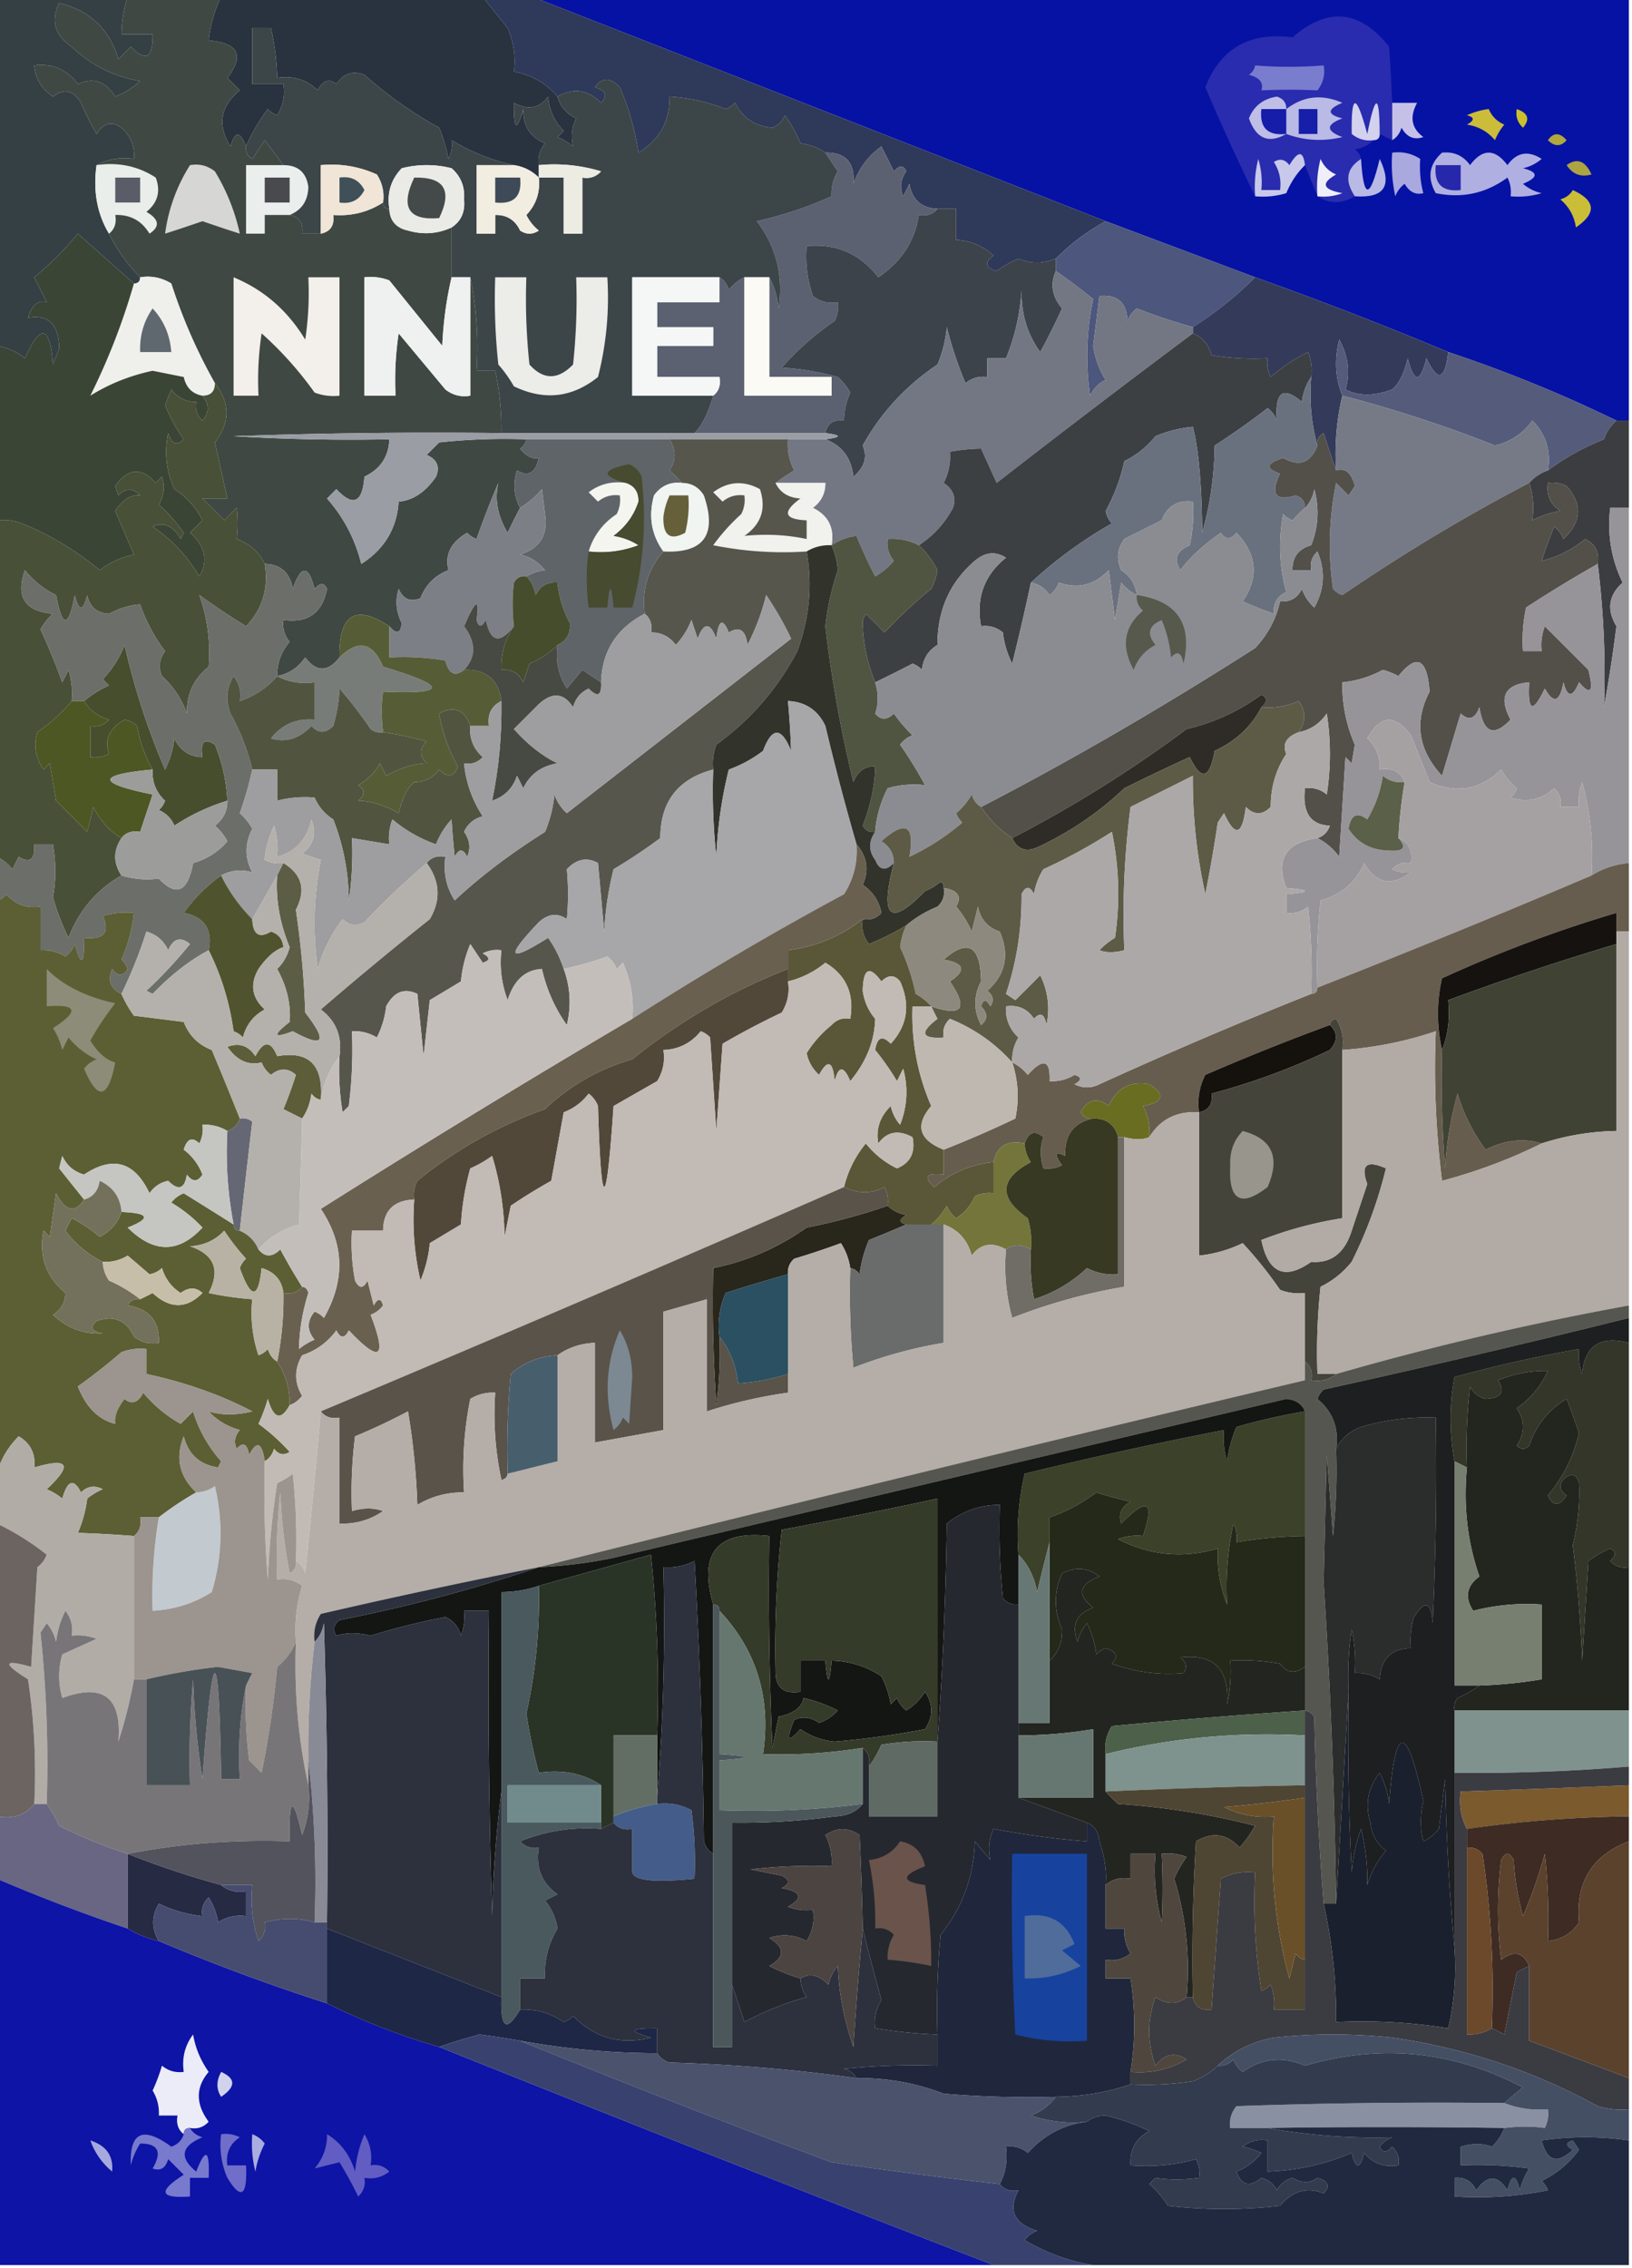 <svg xmlns="http://www.w3.org/2000/svg" width="262" height="364" style="shape-rendering:geometricPrecision;text-rendering:geometricPrecision;image-rendering:optimizeQuality;fill-rule:evenodd;clip-rule:evenodd"><path style="opacity:1" fill="#0612a4" d="M85.5-.5h176v68h-2a220.386 220.386 0 0 0-27-11 616.54 616.54 0 0 0-31-12l-24-9-92-36z"/><path style="opacity:1" fill="#29333f" d="M35.5-.5h42c1.331 1.662 2.664 3.329 4 5a13.117 13.117 0 0 1 1 7c2.826.498 5.16 1.831 7 4 .437 1.574 1.437 2.741 3 3.5-.712 1.425-.879 2.925-.5 4.5a9.468 9.468 0 0 0-2.5-1.5l1-1c-1.504-1.49-2.337-3.324-2.5-5.5-1.394 1.902-3.227 2.235-5.5 1-.043 4.393.457 4.726 1.5 1-.054 2.69 1.113 4.524 3.5 5.5-.837 1.011-1.17 2.178-1 3.5v2c-1.105-1.1-2.438-1.767-4-2-3.516-.754-6.85-2.087-10-4a4.932 4.932 0 0 1-.5 3 28.04 28.04 0 0 0-1.5-5 65.077 65.077 0 0 1-12-8.5c-1.867-.711-3.367-.211-4.5 1.5-1.148-.958-2.148-.625-3 1-1.789-1.729-3.956-2.396-6.5-2a41.58 41.58 0 0 0-1-8h-3v9h5c.285 1.788-.048 3.455-1 5a3.646 3.646 0 0 1-1.5-1c-1.459 1.932-2.625 3.932-3.5 6-.962-2.486-1.795-2.486-2.5 0-2.148-3.403-1.648-6.403 1.5-9l-2-2c2.77-3.607 1.77-5.607-3-6a21.16 21.16 0 0 1 2-7z"/><path style="opacity:1" fill="#292cae" d="M223.5 16.5v6l-2-1c-.038-6.541-.704-6.541-2 0-1.77-6.58-2.603-6.58-2.5 0 1.011.837 2.178 1.17 3.5 1-.763.768-1.763 1.268-3 1.5.556.383.889.883 1 1.5-2.345 1.488-2.679 3.488-1 6-2.111 1.242-4.111 1.242-6 0l-2-5c-.275-2.342-1.108-2.342-2.5 0-.718-.95-1.551-1.117-2.5-.5.88 1.356 1.214 2.856 1 4.5h-3a12.93 12.93 0 0 0-.5-5 18.452 18.452 0 0 0-.5 6 374.476 374.476 0 0 1-8-17.5c2.443-6.23 7.11-8.897 14-8 5.658-4.92 10.825-4.42 15.5 1.5.229 3.235.396 6.235.5 9z"/><path style="opacity:1" fill="#354045" d="M-.5-.5h21a19.243 19.243 0 0 0-1 6h5c.06 3.827-1.107 4.494-3.5 2l-2 2c-1.417-4.824-4.584-7.825-9.5-9-1.374 2.83-.707 5.164 2 7 3.13 2.976 6.796 4.81 11 5.5a12.417 12.417 0 0 1-4 2.5c-1.55-2.459-3.55-3.126-6-2-1.746-2.354-4.08-3.354-7-3 .18 2.106 1.18 3.772 3 5 1.806-1.359 3.306-1.025 4.5 1a48.175 48.175 0 0 0 2.5 5c1.123-1.789 2.456-2.122 4-1 1.505 1.341 2.172 3.008 2 5-2.235-.295-4.235.039-6 1-.58 4.149.086 7.816 2 11a26.694 26.694 0 0 0 5 7c0 .667-.333 1-1 1l-9-8a50.793 50.793 0 0 1-7 7l2 4c-1.39-.391-2.39.442-3 2.5 3.31-.574 4.976 1.093 5 5l-1 2.5c-.464-6.305-1.964-6.639-4.5-1a9.173 9.173 0 0 0-4.5-2v-56z"/><path style="opacity:1" fill="#7a7dce" d="M201.5 10.5c3.488.295 7.154.295 11 0 .262 1.478-.071 2.811-1 4a101.617 101.617 0 0 0-9 0c.391-1.219-.276-2.052-2-2.5.556-.383.889-.883 1-1.5z"/><path style="opacity:1" fill="#2f395a" d="M77.5-.5h8l92 36a35.079 35.079 0 0 0-8 6c-2.097.853-4.097.853-6 0a18.19 18.19 0 0 0-3.5 2c-1.826-.51-1.993-1.344-.5-2.5-1.717-1.559-3.717-2.392-6-2.5v-5h-3c-2.568-.094-4.068-1.428-4.5-4l-1 2c-.595-1.399-.428-2.732.5-4-.438-1.006-1.104-1.006-2 0l-2-4c-2.121 1.52-3.621 3.52-4.5 6 .266-3.4-1.234-5.067-4.5-5-1.109-.79-2.442-1.29-4-1.5a20.509 20.509 0 0 0-2.5-4.5c-.388.928-1.055 1.595-2 2-2.809-.252-4.809-1.585-6-4-.414.457-.914.79-1.5 1a29.359 29.359 0 0 0-9-2c.056 3.947-1.61 6.947-5 9a42.017 42.017 0 0 0-3-10.5c-1.51-1.615-2.844-1.615-4 0 1.77.535 2.104 1.369 1 2.5-2.115-2.115-4.449-2.448-7-1-1.84-2.169-4.174-3.502-7-4a13.117 13.117 0 0 0-1-7 8057.943 8057.943 0 0 0-4-5z"/><path style="opacity:1" fill="#161da9" d="M206.5 17.5v4c-3 .333-4.333-1-4-4h4z"/><path style="opacity:1" fill="#bebee7" d="M206.5 17.5h-4c-.333 3 1 4.333 4 4-2.832 1.611-4.832.778-6-2.5.786-1.988 2.286-3.154 4.5-3.5 1.03.336 1.53 1.003 1.5 2z"/><path style="opacity:1" fill="#b9bae5" d="M206.5 21.5v-4c2.732-2.103 5.732-2.436 9-1-2.491 1.04-2.491 1.874 0 2.5-2.667 1-2.667 2 0 3-3.092.736-6.092.57-9-.5z"/><path style="opacity:1" fill="#171ea9" d="M208.5 17.5h3v4h-3v-4z"/><path style="opacity:1" fill="#cbbd39" d="M235.5 18.5a11.985 11.985 0 0 1 3.5-1c.5 1.167 1.333 2 2.5 2.5a9.457 9.457 0 0 0-1.5 2.5c-1.171-1.393-2.671-2.227-4.5-2.5 1.238-.69 1.238-1.19 0-1.5z"/><path style="opacity:1" fill="#cbbf2a" d="M243.5 17.5c1.832.64 2.165 1.64 1 3-.886-.825-1.219-1.825-1-3z"/><path style="opacity:1" fill="#c5c0e8" d="M223.5 16.5h4c-1.235 2.273-.902 4.106 1 5.5-1.496.507-2.663.007-3.5-1.5-.278.916-.778 1.582-1.5 2v-6z"/><path style="opacity:1" fill="#d2d1ee" d="M221.5 21.5c0 .667-.333 1-1 1-1.322.17-2.489-.163-3.5-1-.103-6.58.73-6.58 2.5 0 1.296-6.541 1.962-6.541 2 0z"/><path style="opacity:1" fill="#b1a83e" d="M248.5 22.5c.886-1.276 1.886-1.276 3 0-.925 1.062-1.925 1.062-3 0z"/><path style="opacity:1" fill="#efeff9" d="M211.5 31.5a18.452 18.452 0 0 1 .5-6c.5 1.167 1.333 2 2.5 2.5-2.501 1.418-2.168 2.418 1 3a8.435 8.435 0 0 1-4 .5z"/><path style="opacity:1" fill="#b8b9e5" d="M218.5 25.5c.407 6.549 1.407 6.549 3 0 2.074 4.339.741 6.339-4 6-1.679-2.512-1.345-4.512 1-6z"/><path style="opacity:1" fill="#eaeeeb" d="M15.5 26.5c3.507-.506 6.674.16 9.5 2 .825 2.2.325 4.034-1.5 5.5 2.06 1.185 2.226 2.352.5 3.5-1.244-2.076-3.077-3.076-5.5-3 .237 1.291-.096 2.291-1 3-1.914-3.184-2.58-6.851-2-11z"/><path style="opacity:1" fill="#eaeeec" d="M45.5 26.5c2.344.006 3.678 1.173 4 3.5-.057 2.209-1.057 3.709-3 4.5h-4v3h-3v-11h6z"/><path style="opacity:1" fill="#a9a8df" d="M223.5 24.5c1.644-.213 3.144.12 4.5 1-.128 1.945.038 3.778.5 5.5-1.242.311-2.242-.189-3-1.5a4.458 4.458 0 0 0-1.5 2 24.935 24.935 0 0 1-.5-7z"/><path style="opacity:1" fill="#ada341" d="M251.5 26.5c1.676-1.21 3.01-.71 4 1.5-1.693.484-3.027-.016-4-1.5z"/><path style="opacity:1" fill="#c8c8ea" d="M209.5 26.5c-1.278 1.25-2.278 2.75-3 4.5-1.634.494-3.301.66-5 .5a18.452 18.452 0 0 1 .5-6c.494 1.634.66 3.3.5 5h3c.214-1.644-.12-3.144-1-4.5.949-.617 1.782-.45 2.5.5 1.392-2.342 2.225-2.342 2.5 0z"/><path style="opacity:1" fill="#484a4e" d="M42.5 28.5h4v4h-4v-4z"/><path style="opacity:1" fill="#b0afe1" d="M231.5 24.5c1.89-.203 3.39.463 4.5 2 2-2.667 4-2.667 6 0 1.493-2.06 3.326-2.393 5.5-1a6.807 6.807 0 0 1-3 1.5c2.491.626 2.491 1.46 0 2.5a6.807 6.807 0 0 0 3 1.5c-1.634.494-3.301.66-5 .5a4.934 4.934 0 0 0-.5-3c-3.448 2.536-7.281 3.37-11.5 2.5-1.409-2.464-1.076-4.63 1-6.5z"/><path style="opacity:1" fill="#2727ac" d="M230.5 26.5h4v4c-3 .333-4.333-1-4-4z"/><path style="opacity:1" fill="#5a5d67" d="M18.5 28.5h4v4h-4v-4z"/><path style="opacity:1" fill="#cabd38" d="M252.5 30.5c3.684 1.703 3.851 3.703.5 6-.273-1.829-1.107-3.329-2.5-4.5.916-.278 1.582-.778 2-1.5z"/><path style="opacity:1" fill="#3f4842" d="M20.5-.5h15a21.16 21.16 0 0 0-2 7c4.77.393 5.77 2.393 3 6l2 2c-3.148 2.597-3.648 5.597-1.5 9 .705-2.486 1.538-2.486 2.5 0-.13.876.203 1.543 1 2l2-3a493.061 493.061 0 0 1 3 4h-6v11h3v-3h4c1.548.321 2.215 1.321 2 3h3c1.548-.321 2.215-1.321 2-3 2.92.217 5.587-.45 8-2 0 .667.333 1 1 1 .074 1.91 1.074 3.078 3 3.5 2.43.703 4.763.537 7-.5v8c-.823 3.477-1.323 7.144-1.5 11L62.5 45a8.434 8.434 0 0 0-4-.5v19h5c-.165-3.35.002-6.683.5-10l7.5 9c1.189.929 2.522 1.262 4 1v-19c.987 4.805 1.32 9.805 1 15h3a44.834 44.834 0 0 1 1 10 924.92 924.92 0 0 0-43 .5c8.327.5 16.66.666 25 .5-.095 2.772-1.428 4.772-4 6-.306 4.212-1.806 4.878-4.5 2L52.5 80c2.672 3.02 4.505 6.52 5.5 10.5 3.714-2.365 5.714-5.698 6-10 2.295-.19 4.295-1.523 6-4 .658-1.608.158-2.775-1.5-3.5l2-2c4.655-.5 9.322-.666 14-.5-.11.617-.444 1.117-1 1.5.97 1.204 1.97 1.704 3 1.5-.508 2.404-1.674 3.07-3.5 2-.678 2.098-.51 4.098.5 6a70.679 70.679 0 0 0-2 4c-1.603-2.638-2.103-5.305-1.5-8a147.945 147.945 0 0 0-3.5 9 3.646 3.646 0 0 1-1.5-1c-2.623 1.515-3.623 3.515-3 6-2.167.833-3.667 2.333-4.5 4.5-1.608.658-2.775.158-3.5-1.5-.576 1.877-.41 3.71.5 5.5-.183 1.684-.85 1.85-2 .5-5.445-3.591-8.111-1.925-8 5-1.87 2.389-3.703 2.389-5.5 0-1.129 1.641-2.629 2.641-4.5 3-.028-2.082.639-3.916 2-5.5-.837-1.011-1.17-2.178-1-3.5 3.923.54 6.256-1.127 7-5-.438-1.006-1.104-1.006-2 0-.986-3.875-2.153-3.875-3.5 0-.45-2.606-1.95-3.94-4.5-4-.882-1.884-2.382-3.217-4.5-4a21.405 21.405 0 0 0 0-5l-2 2-3.5-3.5h4l-2-9c2.465-3.17 2.465-6.338 0-9.5a85.976 85.976 0 0 1-7-16c-1.545-.952-3.212-1.285-5-1a26.694 26.694 0 0 1-5-7c.904-.709 1.237-1.709 1-3 2.423-.076 4.256.924 5.5 3 1.726-1.148 1.56-2.315-.5-3.5 1.825-1.466 2.325-3.3 1.5-5.5-2.826-1.84-5.993-2.506-9.5-2 1.765-.961 3.765-1.295 6-1 .172-1.992-.495-3.659-2-5-1.544-1.122-2.877-.789-4 1a48.175 48.175 0 0 1-2.5-5c-1.194-2.025-2.694-2.359-4.5-1-1.82-1.228-2.821-2.894-3-5 2.92-.354 5.254.646 7 3 2.45-1.126 4.45-.459 6 2a12.417 12.417 0 0 0 4-2.5c-4.204-.69-7.87-2.524-11-5.5-2.707-1.836-3.374-4.17-2-7 4.916 1.175 8.083 4.176 9.5 9l2-2c2.393 2.494 3.56 1.827 3.5-2h-5c.017-2.065.35-4.065 1-6z"/><path style="opacity:1" fill="#d6d7d5" d="M30.5 26.5c1.478-.262 2.811.071 4 1a32.242 32.242 0 0 1 4 10 270.779 270.779 0 0 1-6-2 270.779 270.779 0 0 1-6 2 27.364 27.364 0 0 1 4-11z"/><path style="opacity:1" fill="#5b6171" d="M150.5 33.5c-.709.904-1.709 1.237-3 1-.606 4.151-2.773 7.485-6.5 10-2.94-3.785-6.773-5.452-11.5-5a19.372 19.372 0 0 0 1 8c1.189.929 2.522 1.262 4 1a4.934 4.934 0 0 1-.5 3 45.255 45.255 0 0 0-8.5 7.5c3.053.179 6.053.679 9 1.5a9.26 9.26 0 0 1 2 2.5 11.184 11.184 0 0 0-1 4.5c-1.679-.215-2.679.452-3 2h-21c1.206-1.236 2.206-3.236 3-6 .904-.709 1.237-1.709 1-3h-10v-5h9v-3h-9v-4h10v-4c.722.417 1.222 1.084 1.5 2 .708-.88 1.542-1.547 2.5-2v19h14v-3h-10v-16c.802 1.452 1.302 3.118 1.5 5 .793-5.218-.374-9.884-3.5-14 4.23-.959 8.23-2.292 12-4a6.845 6.845 0 0 1 1-4 184.223 184.223 0 0 1-2-3c3.266-.067 4.766 1.6 4.5 5 .879-2.48 2.379-4.48 4.5-6l2 4c.896-1.006 1.562-1.006 2 0-.928 1.268-1.095 2.601-.5 4l1-2c.432 2.572 1.932 3.906 4.5 4z"/><path style="opacity:1" fill="#4d567c" d="m177.5 35.5 24 9a58.52 58.52 0 0 1-10 8 95.459 95.459 0 0 1-9-3 4.458 4.458 0 0 0-1.5 2c-.112-2.947-1.612-4.28-4.5-4-.33 2.657-.663 5.324-1 8 .287 1.986.953 3.82 2 5.5-.973.35-1.806 1.182-2.5 2.5a43.618 43.618 0 0 1 .5-15.5 99.135 99.135 0 0 0-6-4.5v-2a35.079 35.079 0 0 1 8-6z"/><path style="opacity:1" fill="#3c4548" d="M82.5 26.5h-6v11h3v-3c1.859-.04 3.192.794 4 2.5 1 .667 2 .667 3 0a7.253 7.253 0 0 1-2-2.5c1.586-1.673 2.253-3.673 2-6h4v9h3v-9c1.175.219 2.175-.114 3-1a25.87 25.87 0 0 0-10-1c-.17-1.322.163-2.489 1-3.5-2.387-.976-3.554-2.81-3.5-5.5-1.043 3.726-1.543 3.393-1.5-1 2.273 1.235 4.106.902 5.5-1 .163 2.176.996 4.01 2.5 5.5l-1 1c.916.374 1.75.874 2.5 1.5-.379-1.575-.212-3.075.5-4.5-1.563-.759-2.563-1.926-3-3.5 2.551-1.448 4.885-1.115 7 1 1.104-1.131.77-1.965-1-2.5 1.156-1.615 2.49-1.615 4 0a42.017 42.017 0 0 1 3 10.5c3.39-2.053 5.056-5.053 5-9 3.101.192 6.101.858 9 2a3.646 3.646 0 0 0 1.5-1c1.191 2.415 3.191 3.748 6 4 .945-.405 1.612-1.072 2-2a20.509 20.509 0 0 1 2.5 4.5c1.558.21 2.891.71 4 1.5.641.982 1.307 1.982 2 3a6.845 6.845 0 0 0-1 4c-3.77 1.708-7.77 3.041-12 4 3.126 4.116 4.293 8.782 3.5 14-.198-1.882-.698-3.548-1.5-5h-4c-.958.453-1.792 1.12-2.5 2-.278-.916-.778-1.583-1.5-2h-14v19h13c-.794 2.764-1.794 4.764-3 6h-31c.04-3.38-.293-6.714-1-10h-3c.32-5.195-.013-10.195-1-15h-3v-8c1.526-.992 2.193-2.492 2-4.5.146-2.034-.52-3.7-2-5a16.25 16.25 0 0 0-8 0c-1.729 1.789-2.396 3.956-2 6.5-.667 0-1-.333-1-1 .214-1.644-.12-3.144-1-4.5-2.85-1.289-5.85-1.789-9-1.5v11h-3c.215-1.679-.452-2.679-2-3 1.943-.791 2.943-2.291 3-4.5-.322-2.327-1.656-3.494-4-3.5a493.061 493.061 0 0 0-3-4l-2 3c-.797-.457-1.13-1.124-1-2 .875-2.068 2.041-4.068 3.5-6 .414.457.914.79 1.5 1 .952-1.545 1.285-3.212 1-5h-5v-9h3a41.58 41.58 0 0 1 1 8c2.544-.396 4.711.271 6.5 2 .852-1.625 1.852-1.958 3-1 1.133-1.711 2.633-2.211 4.5-1.5a65.077 65.077 0 0 0 12 8.5 28.04 28.04 0 0 1 1.5 5c.483-.948.65-1.948.5-3 3.15 1.913 6.484 3.246 10 4z"/><path style="opacity:1" fill="#eaebe7" d="M72.5 36.5c-2.237 1.037-4.57 1.203-7 .5-1.926-.422-2.926-1.59-3-3.5-.396-2.544.271-4.711 2-6.5a16.25 16.25 0 0 1 8 0c1.48 1.3 2.146 2.966 2 5 .193 2.008-.474 3.508-2 4.5z"/><path style="opacity:1" fill="#444a49" d="M66.5 28.5c4.828-.115 6.16 2.052 4 6.5-4.93.427-6.263-1.74-4-6.5z"/><path style="opacity:1" fill="#f0e5d6" d="M61.5 32.5c-2.413 1.55-5.08 2.217-8 2 .215 1.679-.452 2.679-2 3v-11c3.15-.289 6.15.211 9 1.5.88 1.356 1.214 2.856 1 4.5z"/><path style="opacity:1" fill="#405059" d="M54.5 28.5c1.846-.278 3.18.389 4 2-.82 1.611-2.154 2.278-4 2v-4z"/><path style="opacity:1" fill="#edece3" d="M86.5 26.5a25.87 25.87 0 0 1 10 1c-.825.886-1.825 1.219-3 1v9h-3v-9h-4v-2z"/><path style="opacity:1" fill="#f1ede1" d="M82.5 26.5c1.562.233 2.895.9 4 2 .253 2.327-.414 4.327-2 6a7.253 7.253 0 0 0 2 2.5c-1 .667-2 .667-3 0-.808-1.706-2.141-2.54-4-2.5v3h-3v-11h6z"/><path style="opacity:1" fill="#3f4a58" d="M79.5 28.5h4c.333 3-1 4.333-4 4v-4z"/><path style="opacity:1" fill="#eff0ec" d="M22.5 44.5c1.788-.285 3.455.048 5 1a85.976 85.976 0 0 0 7 16c0 1.333-.667 2-2 2-1.62-.287-2.62-1.287-3-3l-5-1c-3.656.784-6.989 2.117-10 4a105.397 105.397 0 0 0 7-18c.667 0 1-.333 1-1z"/><path style="opacity:1" fill="#f3efea" d="M37.5 44.5c4.846 2.003 8.68 5.336 11.5 10 .498-3.317.665-6.65.5-10h5v19a8.434 8.434 0 0 1-4-.5 57.203 57.203 0 0 0-8.5-9.5 50.441 50.441 0 0 0-.5 10h-4v-19z"/><path style="opacity:1" fill="#eef1ef" d="M72.5 44.5h3v19c-1.478.262-2.811-.071-4-1l-7.5-9a50.441 50.441 0 0 0-.5 10h-5v-19a8.434 8.434 0 0 1 4 .5L71 55.5c.177-3.856.677-7.523 1.5-11z"/><path style="opacity:1" fill="#ecece9" d="M79.5 44.5h5c-.166 4.678 0 9.345.5 14 2.244 2.494 4.577 2.494 7 0 .5-4.655.666-9.322.5-14h5a51.29 51.29 0 0 1-1.5 16c-4.137 3.33-8.637 3.83-13.5 1.5a20.473 20.473 0 0 0-2.5-3.5 98.433 98.433 0 0 1-.5-14z"/><path style="opacity:1" fill="#f4f7f5" d="M115.5 44.5v4h-10v4h9v3h-9v5h10c.237 1.291-.096 2.291-1 3h-13v-19h14z"/><path style="opacity:1" fill="#fcfaf4" d="M119.5 44.5h4v16h10v3h-14v-19z"/><path style="opacity:1" fill="#343b5a" d="M201.5 44.5a616.54 616.54 0 0 1 31 12c-.52 4.53-1.686 4.863-3.5 1-1 4-2 4-3 0-.59 2.454-1.424 4.12-2.5 5-2.893 1.091-5.393 1.091-7.5 0 .792-2.691.459-5.358-1-8-.805 3.197-.638 6.197.5 9-.93 3.9-1.263 7.9-1 12-.665-1.87-1.331-3.87-2-6-.798.457-1.131 1.124-1 2-.982-3.462-1.315-7.129-1-11a8.43 8.43 0 0 0-.5-4 28.83 28.83 0 0 0-6 4 4.934 4.934 0 0 1-.5-3 40.939 40.939 0 0 1-9-.5c-.474-1.729-1.474-2.895-3-3.5v-1a58.52 58.52 0 0 0 10-8z"/><path style="opacity:1" fill="#3c434a" d="M150.5 33.5h3v5c2.283.108 4.283.941 6 2.5-1.493 1.156-1.326 1.99.5 2.5a18.19 18.19 0 0 1 3.5-2c1.903.853 3.903.853 6 0v2c-.94 2.072-.607 4.072 1 6a110.334 110.334 0 0 1-3.5 7c-2.092-2.873-3.092-6.207-3-10-.239 3.887-1.072 7.554-2.5 11h-3v3c-1.322-.17-2.489.163-3.5 1a60.735 60.735 0 0 1-3-9 20.204 20.204 0 0 1-1.5 6c-5.102 3.43-9.102 7.764-12 13 .788 1.829.288 3.496-1.5 5-.319-3.005-1.819-5.005-4.5-6 2.667-.333 2.667-.667 0-1 .321-1.548 1.321-2.215 3-2 .019-1.56.352-3.06 1-4.5a9.26 9.26 0 0 0-2-2.5 42.717 42.717 0 0 0-9-1.5 45.255 45.255 0 0 1 8.5-7.5 4.934 4.934 0 0 0 .5-3c-1.478.262-2.811-.071-4-1a19.372 19.372 0 0 1-1-8c4.727-.452 8.56 1.215 11.5 5 3.727-2.515 5.894-5.849 6.5-10 1.291.237 2.291-.096 3-1z"/><path style="opacity:1" fill="#5f686f" d="M24.5 49.5c1.793 1.926 2.793 4.26 3 7h-5c-.1-2.608.567-4.942 2-7z"/><path style="opacity:1" fill="#555b7b" d="M232.5 56.5a220.386 220.386 0 0 1 27 11c-.891.761-1.558 1.761-2 3-3.276 1.301-6.276 2.968-9 5 .498-3.18-.335-5.847-2.5-8-1.501 2.084-3.501 3.417-6 4a210.021 210.021 0 0 0-24.5-8c-1.138-2.803-1.305-5.803-.5-9 1.459 2.642 1.792 5.309 1 8 2.107 1.091 4.607 1.091 7.5 0 1.076-.88 1.91-2.546 2.5-5 1 4 2 4 3 0 1.814 3.863 2.98 3.53 3.5-1z"/><path style="opacity:1" fill="#767a86" d="M215.5 63.5a210.021 210.021 0 0 1 24.5 8c2.499-.583 4.499-1.916 6-4 2.165 2.153 2.998 4.82 2.5 8-1.21.432-2.21 1.099-3 2-9.999 5.188-19.999 11.188-30 18a3.646 3.646 0 0 1-1.5-1 48.73 48.73 0 0 1 .5-17l2 2 1-1.5c-.562-2.132-1.562-2.966-3-2.5-.263-4.1.07-8.1 1-12z"/><path style="opacity:1" fill="#9a9da4" d="M80.5 69.5h52c2.667.333 2.667.667 0 1h-48c-4.678-.166-9.345 0-14 .5l-2 2c1.658.725 2.158 1.892 1.5 3.5-1.705 2.477-3.705 3.81-6 4-.286 4.302-2.286 7.635-6 10-.995-3.98-2.828-7.48-5.5-10.5l1.5-1.5c2.694 2.878 4.194 2.212 4.5-2 2.572-1.228 3.905-3.228 4-6-8.34.166-16.673 0-25-.5a924.92 924.92 0 0 1 43-.5z"/><path style="opacity:1" fill="#737783" d="M169.5 43.5a99.135 99.135 0 0 1 6 4.5 43.618 43.618 0 0 0-.5 15.5c.694-1.318 1.527-2.15 2.5-2.5a14.096 14.096 0 0 1-2-5.5c.337-2.676.67-5.343 1-8 2.888-.28 4.388 1.053 4.5 4a4.458 4.458 0 0 1 1.5-2 95.459 95.459 0 0 0 9 3v1a2028.94 2028.94 0 0 0-31.5 24c-.837-1.85-1.671-3.684-2.5-5.5a29.822 29.822 0 0 0-5 .5 9.107 9.107 0 0 1-1 5c1.54 1.032 2.04 2.365 1.5 4-1.36 2.523-3.193 4.523-5.5 6-1.542-.8-3.208-1.134-5-1-.17 1.322.163 2.489 1 3.5a10.76 10.76 0 0 1-3 2.5 82.466 82.466 0 0 1-3-6.5c-1.365.143-2.698.643-4 1.5.478-2.778-.522-4.778-3-6 1.353-1.024 2.02-2.357 2-4h-8a44.093 44.093 0 0 1 3-2 9.107 9.107 0 0 1-1-5h6c2.681.995 4.181 2.995 4.5 6 1.788-1.504 2.288-3.171 1.5-5 2.898-5.236 6.898-9.57 12-13a20.204 20.204 0 0 0 1.5-6 60.735 60.735 0 0 0 3 9c1.011-.837 2.178-1.17 3.5-1v-3h3c1.428-3.446 2.261-7.113 2.5-11-.092 3.793.908 7.127 3 10a110.334 110.334 0 0 0 3.5-7c-1.607-1.928-1.94-3.928-1-6z"/><path style="opacity:1" fill="#3c3d40" d="M259.5 67.5h2v14h-3c-.497 4.26.169 8.26 2 12-2.262 2.008-2.595 4.342-1 7a239.845 239.845 0 0 1-2 13c.288-7.572-.045-15.239-1-23 .278-1.846-.389-3.18-2-4-2.202 1.768-4.535 2.935-7 3.5.603-1.825 1.27-3.659 2-5.5a4.458 4.458 0 0 1 1.5 2c2.919-2.748 3.086-5.58.5-8.5a4.932 4.932 0 0 0-3-.5c-.273 1.951.393 3.451 2 4.5a15.28 15.28 0 0 0-4.5 1.5c.284-2.18.117-4.18-.5-6 .79-.901 1.79-1.568 3-2 2.724-2.032 5.724-3.699 9-5 .442-1.239 1.109-2.239 2-3z"/><path style="opacity:1" fill="#3c4043" d="M191.5 53.5c1.526.605 2.526 1.771 3 3.5 2.982.498 5.982.665 9 .5a4.934 4.934 0 0 0 .5 3 28.83 28.83 0 0 1 6-4 8.43 8.43 0 0 1 .5 4c-.79 1.108-1.29 2.442-1.5 4-3.031-2.608-4.365-1.608-4 3a4.458 4.458 0 0 0-1.5-2 119.645 119.645 0 0 1-8.5 6c-.059 4.848-.726 9.515-2 14-.073-7.726-.573-13.393-1.5-17a20.093 20.093 0 0 0-6 1.5 14.505 14.505 0 0 1-5 4 29.104 29.104 0 0 1-3 8 3.944 3.944 0 0 0 1 2 70.496 70.496 0 0 0-13 9.5c-.9 4.224-1.9 8.557-3 13a14.72 14.72 0 0 1-1.5-5c-1.011-.837-2.178-1.17-3.5-1-.841-4.517.492-8.183 4-11-1.687-1.068-3.354-.901-5 .5-4.019 3.447-6.019 7.947-6 13.5-1.471.881-2.304 2.214-2.5 4a3.647 3.647 0 0 0-1.5-1 199.63 199.63 0 0 1-6 3c-1.348-3.302-2.014-6.636-2-10l.5-1 3 3a75.807 75.807 0 0 1 7.5-7c.487-.946.82-1.946 1-3a14.193 14.193 0 0 0-3-4c2.307-1.477 4.14-3.477 5.5-6 .54-1.635.04-2.968-1.5-4a9.107 9.107 0 0 0 1-5 29.822 29.822 0 0 1 5-.5c.829 1.816 1.663 3.65 2.5 5.5a2028.94 2028.94 0 0 1 31.5-24z"/><path style="opacity:1" fill="#6a717e" d="M210.5 60.5c-.315 3.871.018 7.538 1 11-1.085 2.794-2.918 3.46-5.5 2-2.734.862-2.901 1.695-.5 2.5-1.594 3.319-.76 4.485 2.5 3.5 1.03.336 1.53 1.003 1.5 2a31.12 31.12 0 0 0-2 2 3.646 3.646 0 0 1-1.5-1c-.796 4.255-.629 8.421.5 12.5-1.473.71-2.14 1.876-2 3.5-2.07-.726-3.737-1.392-5-2 2.638-3.866 2.304-7.532-1-11-.925 1.14-1.759 1.14-2.5 0-2.86 2.016-5.026 4.016-6.5 6-1.127-1.77-.627-3.103 1.5-4 .497-2.31.663-4.643.5-7-2.458-.272-4.125.728-5 3-1.99.998-3.99 1.998-6 3-1.131 1.575-1.298 3.241-.5 5 1.481.97 2.315 2.304 2.5 4-.958-.453-1.792-1.12-2.5-2l-1 6-1-8c-2.289 2.406-4.956 3.072-8 2a4.458 4.458 0 0 1-1.5 2c-.765-1.112-1.765-1.779-3-2a70.496 70.496 0 0 1 13-9.5 3.944 3.944 0 0 1-1-2 29.104 29.104 0 0 0 3-8 14.505 14.505 0 0 0 5-4 20.093 20.093 0 0 1 6-1.5c.927 3.607 1.427 9.274 1.5 17 1.274-4.485 1.941-9.152 2-14a119.645 119.645 0 0 0 8.5-6 4.458 4.458 0 0 1 1.5 2c-.365-4.608.969-5.608 4-3 .21-1.558.71-2.892 1.5-4z"/><path style="opacity:1" fill="#5f6468" d="M84.5 70.5h23c1.035 1.705 1.035 3.372 0 5a30.968 30.968 0 0 1 2 2c-1.89-.204-3.39.463-4.5 2-.932 3.323-.432 6.323 1.5 9-2.477 2.797-3.477 6.13-3 10-4.513 2.34-6.846 6.007-7 11a184.223 184.223 0 0 1-3-2l-2.5 3c-1.352-2.094-1.852-4.427-1.5-7 1.447-.634 2.113-1.801 2-3.5a16.813 16.813 0 0 1-2-6.5c-1.624-.14-2.79.527-3.5 2-.232-1.237-.732-2.237-1.5-3 1.028-.574 2.028-.907 3-1-1.092-1.33-2.425-2.164-4-2.5 3.183-1.018 4.516-3.185 4-6.5l-.5-4a14.692 14.692 0 0 1-3.5 3c-1.01-1.902-1.178-3.902-.5-6 1.826 1.07 2.992.404 3.5-2-1.03.204-2.03-.296-3-1.5.556-.383.89-.883 1-1.5z"/><path style="opacity:1" fill="#f1f5f1" d="M109.5 77.5c1.517.01 2.684.677 3.5 2 2.164 6.32-.003 9.32-6.5 9-1.932-2.677-2.432-5.677-1.5-9 1.11-1.537 2.61-2.204 4.5-2z"/><path style="opacity:1" fill="#65603a" d="M107.5 79.5h3a18.452 18.452 0 0 1-.5 6c-2.395 1.298-3.562.465-3.5-2.5a10.984 10.984 0 0 1 1-3.5z"/><path style="opacity:1" fill="#f4f5ef" d="M100.5 77.5c1.38.462 2.047 1.462 2 3-.719 2.228-2.052 4.061-4 5.5 1.438.219 2.771.719 4 1.5a16.869 16.869 0 0 1-8 1c.763-2.515 2.263-4.515 4.5-6 .483-.948.65-1.948.5-3-1.322-.17-2.489.163-3.5 1L94.5 79c1.75-1.319 3.75-1.819 6-1.5z"/><path style="opacity:1" fill="#3b4536" d="M21.5 45.5a105.397 105.397 0 0 1-7 18c3.011-1.883 6.344-3.216 10-4l5 1c.38 1.713 1.38 2.713 3 3 1.126 1.358 1.126 2.692 0 4-.886-.825-1.219-1.825-1-3-1.643.02-2.976-.647-4-2l-1 2.5a26.735 26.735 0 0 0 3 5.5c-1.131 1.104-1.965.77-2.5-1-.652 3.094-.319 6.094 1 9a12.38 12.38 0 0 1 4.5 5l-2 2c2.465 2.158 2.965 4.49 1.5 7-1.877-3.202-4.377-5.869-7.5-8 1.83-.782 3.33-.116 4.5 2l.5-1a25.918 25.918 0 0 0-4-4.5c.83-1.465.996-2.965.5-4.5l-1 1c-2.276-2.566-4.442-2.4-6.5.5l.5 1.5c1.183-1.231 2.35-1.231 3.5 0-1.476-.147-2.81.687-4 2.5a3384.75 3384.75 0 0 0 3 7 13.754 13.754 0 0 0-5.5 2.5A47.35 47.35 0 0 0 3.5 84a8.434 8.434 0 0 0-4-.5v-28c1.67.251 3.17.918 4.5 2 2.536-5.639 4.036-5.305 4.5 1l1-2.5c-.024-3.907-1.69-5.574-5-5 .61-2.058 1.61-2.891 3-2.5l-2-4a50.793 50.793 0 0 0 7-7l9 8z"/><path style="opacity:1" fill="#f1f1ed" d="M124.5 77.5h8c.02 1.643-.647 2.976-2 4 2.478 1.222 3.478 3.222 3 6-1.459-.067-2.792.266-4 1a57.124 57.124 0 0 1-15-1 31.867 31.867 0 0 1 4.5-5 4.934 4.934 0 0 0 .5-3c-1.322-.17-2.489.163-3.5 1l-1.5-1.5c2.38-1.757 4.88-1.923 7.5-.5 1.041 3.136.207 5.636-2.5 7.5 3.436-.348 6.769-.181 10 .5v-3c-3.635-.156-3.968-1.322-1-3.5-1.937-.122-3.27-.955-4-2.5z"/><path style="opacity:1" fill="#7d7f86" d="M83.5 81.5c1.294-.79 2.46-1.79 3.5-3l.5 4c.516 3.315-.817 5.482-4 6.5 1.575.336 2.908 1.17 4 2.5-.972.093-1.972.426-3 1-.876-.13-1.543.203-2 1a30.165 30.165 0 0 0 0 7c-2.272 2.898-3.772 2.564-4.5-1-.654 1.196-1.154 1.196-1.5 0 .525-3.644-.142-3.31-2 1 1.953 2.628 1.953 4.961 0 7-1.45 1.158-2.45.658-3-1.5a40.911 40.911 0 0 0-9-.5v-5c1.15 1.35 1.817 1.184 2-.5-.91-1.79-1.076-3.623-.5-5.5.725 1.658 1.892 2.158 3.5 1.5.833-2.167 2.333-3.667 4.5-4.5-.623-2.485.377-4.485 3-6 .414.457.914.79 1.5 1a147.945 147.945 0 0 1 3.5-9c-.603 2.695-.103 5.362 1.5 8a70.679 70.679 0 0 1 2-4z"/><path style="opacity:1" fill="#474b2f" d="M94.5 88.5c2.747.313 5.413-.02 8-1a10.255 10.255 0 0 0-4-1.5c1.948-1.439 3.281-3.272 4-5.5.047-1.538-.62-2.538-2-3-4.068-1.106-3.901-2.106.5-3 .945.405 1.612 1.072 2 2 .824 7.137.324 14.137-1.5 21h-3c-.333-4-.667-4-1 0h-3c-.406-3.219-.406-6.219 0-9z"/><path style="opacity:1" fill="#525049" d="M214.5 75.5c1.438-.466 2.438.368 3 2.5l-1 1.5-2-2a48.73 48.73 0 0 0-.5 17c.414.457.914.79 1.5 1 10.001-6.812 20.001-12.812 30-18 .617 1.82.784 3.82.5 6a15.28 15.28 0 0 1 4.5-1.5c-1.607-1.049-2.273-2.549-2-4.5a4.932 4.932 0 0 1 3 .5c2.586 2.92 2.419 5.752-.5 8.5a4.458 4.458 0 0 0-1.5-2 100.232 100.232 0 0 0-2 5.5c2.465-.565 4.798-1.732 7-3.5 1.611.82 2.278 2.154 2 4a207.43 207.43 0 0 0-11.5 7 24.934 24.934 0 0 0-.5 7h3a8.43 8.43 0 0 1 .5-4l7 7c.882 3.527.382 4.193-1.5 2-1.041 2.491-1.874 2.491-2.5 0-.582 3.168-1.582 3.501-3 1-1.941 4.054-2.775 3.72-2.5-1-3.938.343-4.938 2.343-3 6-2.685 2.805-4.352 2.138-5-2-.697 1.885-1.697 2.218-3 1l-3 10c-3.843-4.161-4.51-8.661-2-13.5-.388-5.335-2.055-6.168-5-2.5a11.456 11.456 0 0 0-2.5-1 16.994 16.994 0 0 1-6.5 2 23.795 23.795 0 0 0 2 10l-.5 3-1-1-1 16c-.985-1.314-2.152-2.314-3.5-3 .978-.311 1.645-.978 2-2-3.126-.118-4.459-2.118-4-6 1.322-.17 2.489.163 3.5 1a42.479 42.479 0 0 0 0-13c-1.129 1.641-2.629 2.641-4.5 3 1.166-1.666 1.166-3.333 0-5a11.988 11.988 0 0 1-6 1c.963-.863.963-1.53 0-2a32.795 32.795 0 0 1-12 5.5 202.155 202.155 0 0 1-28 17.5c-1.952-1.285-3.618-2.951-5-5 14.195-7.332 28.861-15.832 44-25.5 2.04-2.185 3.374-4.685 4-7.5 1.624.14 2.79-.527 3.5-2a7.292 7.292 0 0 0 2 3c1.632-2.923 1.799-5.923.5-9-.886.825-1.219 1.825-1 3h-3c-.05-2.09.95-3.423 3-4 1.155-2.946 1.321-5.946.5-9-.232 1.237-.732 2.237-1.5 3 .03-.997-.47-1.664-1.5-2-3.26.985-4.094-.181-2.5-3.5-2.401-.805-2.234-1.638.5-2.5 2.582 1.46 4.415.794 5.5-2-.131-.876.202-1.543 1-2 .669 2.13 1.335 4.13 2 6z"/><path style="opacity:1" fill="#464d2c" d="M84.5 92.5c.768.763 1.268 1.763 1.5 3 .71-1.473 1.876-2.14 3.5-2a16.813 16.813 0 0 0 2 6.5c.113 1.699-.553 2.866-2 3.5-1.25 1.278-2.75 2.278-4.5 3l-1 3c-.71-1.473-1.876-2.14-3.5-2-.1-2.608.567-4.942 2-7a30.165 30.165 0 0 1 0-7c.457-.797 1.124-1.13 2-1z"/><path style="opacity:1" fill="#505541" d="M147.5 87.5a14.193 14.193 0 0 1 3 4 10.307 10.307 0 0 1-1 3 75.807 75.807 0 0 0-7.5 7l-3-3-.5 1c-.014 3.364.652 6.698 2 10 .552 1.831.552 3.497 0 5 .891 1.09 1.891 1.09 3 0a23.65 23.65 0 0 0 3 3.5 4.457 4.457 0 0 0-2 1.5 64.501 64.501 0 0 1 4 6.5c-2.074-.227-4.074-.061-6 .5a18.404 18.404 0 0 0-2 7c-.876.131-1.543-.202-2-1 1.281-3.255 1.947-6.422 2-9.5-1.613-.089-2.78.745-3.5 2.5a207.353 207.353 0 0 1-4.5-25 43.088 43.088 0 0 1 2-9 12.628 12.628 0 0 0-1-4c1.302-.857 2.635-1.357 4-1.5a82.466 82.466 0 0 0 3 6.5 10.76 10.76 0 0 0 3-2.5c-.837-1.011-1.17-2.178-1-3.5 1.792-.134 3.458.2 5 1z"/><path style="opacity:1" fill="#8b8c92" d="M157.5 129.5c-.722-.418-1.222-1.084-1.5-2a10.756 10.756 0 0 1-2.5 3 3.647 3.647 0 0 0 1 1.5 37.933 37.933 0 0 1-8.5 5.5c.886-5.113-.614-5.947-4.5-2.5 1.323.816 1.989 1.983 2 3.5-1.324 1.35-2.324 1.183-3-.5-1.08-1.455-1.08-2.955 0-4.5.199-2.46.865-4.793 2-7 1.926-.561 3.926-.727 6-.5a64.501 64.501 0 0 0-4-6.5 4.457 4.457 0 0 1 2-1.5 23.65 23.65 0 0 1-3-3.5c-1.109 1.09-2.109 1.09-3 0 .552-1.503.552-3.169 0-5a199.63 199.63 0 0 0 6-3 3.647 3.647 0 0 1 1.5 1c.196-1.786 1.029-3.119 2.5-4-.019-5.553 1.981-10.053 6-13.5 1.646-1.401 3.313-1.568 5-.5-3.508 2.817-4.841 6.483-4 11 1.322-.17 2.489.163 3.5 1a14.72 14.72 0 0 0 1.5 5c1.1-4.443 2.1-8.776 3-13 1.235.221 2.235.888 3 2a4.458 4.458 0 0 0 1.5-2c3.044 1.072 5.711.406 8-2l1 8 1-6c.708.88 1.542 1.547 2.5 2-.185-1.696-1.019-3.03-2.5-4-.798-1.759-.631-3.425.5-5 2.01-1.002 4.01-2.002 6-3 .875-2.272 2.542-3.272 5-3a24.935 24.935 0 0 1-.5 7c-2.127.897-2.627 2.23-1.5 4 1.474-1.984 3.64-3.984 6.5-6 .741 1.14 1.575 1.14 2.5 0 3.304 3.468 3.638 7.134 1 11 1.263.608 2.93 1.274 5 2-.14-1.624.527-2.79 2-3.5-1.129-4.079-1.296-8.245-.5-12.5.414.457.914.79 1.5 1a31.12 31.12 0 0 1 2-2c.768-.763 1.268-1.763 1.5-3 .821 3.054.655 6.054-.5 9-2.05.577-3.05 1.91-3 4h3c-.219-1.175.114-2.175 1-3 1.299 3.077 1.132 6.077-.5 9a7.292 7.292 0 0 1-2-3c-.71 1.473-1.876 2.14-3.5 2-.626 2.815-1.96 5.315-4 7.5-15.139 9.668-29.805 18.168-44 25.5z"/><path style="opacity:1" fill="#56594c" d="M182.5 95.5c6.472.94 8.972 4.608 7.5 11-.317-1.801-.984-2.134-2-1a20.2 20.2 0 0 0-1.5-6c-2.12.903-2.454 2.237-1 4-1.697.864-2.863 2.197-3.5 4-2.057-3.762-1.557-6.928 1.5-9.5-.752-.67-1.086-1.504-1-2.5z"/><path style="opacity:1" fill="#485037" d="M34.5 61.5c2.465 3.162 2.465 6.33 0 9.5l2 9h-4l3.5 3.5 2-2a21.405 21.405 0 0 1 0 5c2.118.783 3.618 2.116 4.5 4 .643 3.9-.357 7.234-3 10a125.895 125.895 0 0 1-7.5-5 27.671 27.671 0 0 1 1.5 11.5c-2.386 1.887-3.553 4.387-3.5 7.5a14.585 14.585 0 0 0-4-6c-.595-1.399-.428-2.732.5-4a27.092 27.092 0 0 1-4-7.5c-1.678.112-3.345.612-5 1.5-1.925-.09-3.092-1.09-3.5-3-.667 2.667-1.333 2.667-2 0-1 5.333-2 5.333-3 0a14.505 14.505 0 0 1-5-4c-1.513 4.271-.013 6.605 4.5 7a9.269 9.269 0 0 0-2 2.5 108.495 108.495 0 0 1 3.5 8.5l1-2c.493 1.634.66 3.301.5 5-1.402 1.753-3.235 3.42-5.5 5-.635 2.135-.301 4.135 1 6l1-1 1 6a344.08 344.08 0 0 1 5 5l1-4c1.067 2.192 2.567 3.858 4.5 5-1.333 2-1.333 4 0 6-3.987 2.278-6.82 5.611-8.5 10a38.329 38.329 0 0 1-2.5-6.5c.506-2.735.506-5.569 0-8.5h-3c.146 2.442-.687 3.109-2.5 2l-1 2c-.708-.881-1.542-1.547-2.5-2v-54a8.434 8.434 0 0 1 4 .5A47.35 47.35 0 0 1 16 91.5a13.754 13.754 0 0 1 5.5-2.5 3384.75 3384.75 0 0 1-3-7c1.19-1.813 2.524-2.647 4-2.5-1.15-1.231-2.317-1.231-3.5 0l-.5-1.5c2.058-2.9 4.224-3.066 6.5-.5l1-1c.496 1.535.33 3.035-.5 4.5a25.918 25.918 0 0 1 4 4.5l-.5 1c-1.17-2.116-2.67-2.782-4.5-2 3.123 2.131 5.623 4.798 7.5 8 1.465-2.51.965-4.842-1.5-7l2-2a12.38 12.38 0 0 0-4.5-5c-1.319-2.906-1.652-5.906-1-9 .535 1.77 1.369 2.104 2.5 1a26.735 26.735 0 0 1-3-5.5l1-2.5c1.024 1.353 2.357 2.02 4 2-.219 1.175.114 2.175 1 3 1.126-1.308 1.126-2.642 0-4 1.333 0 2-.667 2-2z"/><path style="opacity:1" fill="#787c78" d="M61.5 117.5a2.429 2.429 0 0 1-2-.5 67.725 67.725 0 0 0-5-6.5c-.067 1.924-.4 3.924-1 6-1.22 1.211-2.387 1.211-3.5 0-1.94 2.042-4.108 2.708-6.5 2 1.797-2.252 4.13-3.252 7-3v-6c-2.235.295-4.235-.039-6-1 1.871-.359 3.371-1.359 4.5-3 1.797 2.389 3.63 2.389 5.5 0 3.005-2.946 5.339-2.446 7 1.5 10.425 3.115 10.425 4.449 0 4-.285 1.956-.285 4.123 0 6.5z"/><path style="opacity:1" fill="#565d36" d="M62.5 100.5v5a40.911 40.911 0 0 1 9 .5c.55 2.158 1.55 2.658 3 1.5 3.54-.123 5.54 1.543 6 5-1.604.787-2.27 2.12-2 4h-3c-.903-2.619-2.57-3.286-5-2a25.89 25.89 0 0 0 3 8.5c-.637 1.713-1.637 1.879-3 .5-1.024 1.353-2.357 2.02-4 2-1.076.879-1.91 2.546-2.5 5-2.272-1.291-4.439-1.957-6.5-2 1.14-.925 1.14-1.759 0-2.5 1.5-.833 2.667-2 3.5-3.5l1 2c2.312-1.3 4.479-1.967 6.5-2-1.211-1.22-1.211-2.387 0-3.5a52.55 52.55 0 0 0-7-1.5c-.285-2.377-.285-4.544 0-6.5 10.425.449 10.425-.885 0-4-1.661-3.946-3.995-4.446-7-1.5-.111-6.925 2.555-8.591 8-5z"/><path style="opacity:1" fill="#474a42" d="M82.5 100.5c-1.433 2.058-2.1 4.392-2 7 1.624-.14 2.79.527 3.5 2l1-3c1.75-.722 3.25-1.722 4.5-3-.352 2.573.148 4.906 1.5 7l2.5-3c1.018.693 2.018 1.359 3 2 .11 2.148-.556 2.481-2 1-1.299.59-2.132 1.59-2.5 3-1.488-2.32-3.32-2.487-5.5-.5l-4 4c2.222 2.499 4.556 4.332 7 5.5-2.58.415-4.413 1.748-5.5 4l-1-2c-.667 2-2 3.333-4 4 1.08-5.137 1.58-10.47 1.5-16-.46-3.457-2.46-5.123-6-5 1.953-2.039 1.953-4.372 0-7 1.858-4.31 2.525-4.644 2-1 .346 1.196.846 1.196 1.5 0 .728 3.564 2.228 3.898 4.5 1z"/><path style="opacity:1" fill="#474e2e" d="M36.5 128.5a32.97 32.97 0 0 0-8.5 4c-.5-1.167-1.333-2-2.5-2.5.457-.414.79-.914 1-1.5-1.45-1.35-2.117-3.016-2-5-1.219-2.136-2.052-4.469-2.5-7a3.944 3.944 0 0 0-2-1c-2.443 1.354-3.276 3.187-2.5 5.5a4.934 4.934 0 0 1-3 .5v-5c1.175.219 2.175-.114 3-1-1.832-.557-3.165-1.557-4-3a16.578 16.578 0 0 1 4-2.5l-1-1a16.465 16.465 0 0 0 3.5-5.5 114.385 114.385 0 0 0 6.5 20 14.729 14.729 0 0 0 1.5-5c.908 1.939 2.408 2.939 4.5 3-.38-2.442.286-3.109 2-2a27.29 27.29 0 0 1 2 9z"/><path style="opacity:1" fill="#56564d" d="M107.5 70.5h19a9.107 9.107 0 0 0 1 5 44.093 44.093 0 0 0-3 2c.73 1.545 2.063 2.378 4 2.5-2.968 2.178-2.635 3.344 1 3.5v3c-3.231-.681-6.564-.848-10-.5 2.707-1.864 3.541-4.364 2.5-7.5-2.62-1.423-5.12-1.257-7.5.5l1.5 1.5c1.011-.837 2.178-1.17 3.5-1a4.934 4.934 0 0 1-.5 3 31.867 31.867 0 0 0-4.5 5 57.124 57.124 0 0 0 15 1c.944 5.375.444 10.709-1.5 16-3.172 6.015-7.506 11.015-13 15a8.43 8.43 0 0 0-.5 4c-5.65 1.484-8.484 5.151-8.5 11a89.809 89.809 0 0 1-7.5 5 52.204 52.204 0 0 0-1.5 10l-1-11c-1.778-.979-3.445-.646-5 1a42.22 42.22 0 0 1 0 8c-1.507-1.035-3.007-.868-4.5.5-5.441 5.708-4.941 6.541 1.5 2.5a19.168 19.168 0 0 1 2.5 5c1.07 2.908 1.236 5.908.5 9-1.92-2.701-3.253-5.701-4-9-2.674.142-4.508 1.809-5.5 5a16.868 16.868 0 0 1-1-8 4.934 4.934 0 0 0-3 .5c1.196.654 1.196 1.154 0 1.5l-2-3a20.211 20.211 0 0 0-1.5 6l-5 3-1 9-1-10c-2.09-1-3.757-.333-5 2a14.729 14.729 0 0 1-1.5 5 6.845 6.845 0 0 0-4-1 72.442 72.442 0 0 1-.5 12l-1 1a40.939 40.939 0 0 1-.5-9c.453-3.152-.547-5.652-3-7.5A570.618 570.618 0 0 1 69 147.5c1.805-3.079 1.639-6.079-.5-9 .709-.904 1.709-1.237 3-1-.352 2.573.148 4.906 1.5 7 4.081-3.819 8.915-7.486 14.5-11a20.211 20.211 0 0 0 1.5-6 7.292 7.292 0 0 0 2 3l36-28c-1.043-2.257-2.376-4.59-4-7a36.296 36.296 0 0 1-3 8c-.284-2.386-1.284-3.052-3-2-.974-2.378-1.641-2.044-2 1-1-2.667-2-2.667-3 0l-1-3a12.403 12.403 0 0 1-2.5 4c-1.024-1.353-2.357-2.02-4-2 .237-1.291-.096-2.291-1-3-.477-3.87.523-7.203 3-10 6.497.32 8.664-2.68 6.5-9-.816-1.323-1.983-1.99-3.5-2a30.968 30.968 0 0 0-2-2c1.035-1.628 1.035-3.295 0-5z"/><path style="opacity:1" fill="#6c6e69" d="M42.5 90.5c2.55.06 4.05 1.394 4.5 4 1.347-3.875 2.514-3.875 3.5 0 .896-1.006 1.562-1.006 2 0-.744 3.873-3.077 5.54-7 5-.17 1.322.163 2.489 1 3.5-1.361 1.584-2.028 3.418-2 5.5-1.615 1.874-3.615 3.208-6 4 .262-1.478-.071-2.811-1-4-1.141 1.921-1.308 3.921-.5 6 1.603 2.922 2.77 5.922 3.5 9a54.942 54.942 0 0 1-2 7 9.264 9.264 0 0 1 2 2.5c-1.22 2.384-1.22 4.717 0 7-1.727-.526-3.394-.359-5 .5-2.285 1.618-4.285 3.618-6 6 3.324.659 4.657 2.659 4 6-2.993 1.575-5.993 3.908-9 7l-1-.5a74.06 74.06 0 0 0 7-7.5c-1.507-1.239-2.674-.905-3.5 1-.7-1.532-1.866-2.532-3.5-3a74.177 74.177 0 0 1-4 10c-1.773-.814-2.273-2.148-1.5-4 .893 1.211 1.726 1.211 2.5 0a3.646 3.646 0 0 0-1-1.5 24.96 24.96 0 0 0 2-7.5 12.93 12.93 0 0 0-5 .5c1.194 2.658.194 3.824-3 3.5.043 4.393-.457 4.726-1.5 1a4.451 4.451 0 0 1-1.5 2 6.845 6.845 0 0 0-4-1v-7c-2.222.322-4.056-.345-5.5-2-.383.556-.883.889-1.5 1v-7c.958.453 1.792 1.119 2.5 2l1-2c1.813 1.109 2.646.442 2.5-2h3c.506 2.931.506 5.765 0 8.5a38.329 38.329 0 0 0 2.5 6.5c1.68-4.389 4.513-7.722 8.5-10 1.898.589 3.898.756 6 .5 2.82 2.979 4.654 2.146 5.5-2.5 2.212-.62 4.046-1.787 5.5-3.5a9.264 9.264 0 0 0-2-2.5c1.353-1.024 2.02-2.357 2-4a27.29 27.29 0 0 0-2-9c-1.714-1.109-2.38-.442-2 2-2.092-.061-3.592-1.061-4.5-3a14.729 14.729 0 0 1-1.5 5 114.385 114.385 0 0 1-6.5-20 16.465 16.465 0 0 1-3.5 5.5l1 1a16.578 16.578 0 0 0-4 2.5h-2a12.935 12.935 0 0 0-.5-5l-1 2a108.495 108.495 0 0 0-3.5-8.5 9.269 9.269 0 0 1 2-2.5c-4.513-.395-6.013-2.729-4.5-7a14.505 14.505 0 0 0 5 4c1 5.333 2 5.333 3 0 .667 2.667 1.333 2.667 2 0 .408 1.91 1.575 2.91 3.5 3 1.655-.888 3.322-1.388 5-1.5a27.092 27.092 0 0 0 4 7.5c-.928 1.268-1.095 2.601-.5 4a14.585 14.585 0 0 1 4 6c-.053-3.113 1.114-5.613 3.5-7.5.31-3.957-.19-7.79-1.5-11.5a125.895 125.895 0 0 0 7.5 5c2.643-2.766 3.643-6.1 3-10z"/><path style="opacity:1" fill="#969498" d="M261.5 81.5v57c-2.185.204-4.185.87-6 2a45.902 45.902 0 0 0-1.5-15 8.43 8.43 0 0 0-.5 4h-3c.219-1.175-.114-2.175-1-3-2.036 1.845-4.37 2.345-7 1.5a3.647 3.647 0 0 0 1-1.5 10.756 10.756 0 0 1-2.5-3c-3.37 3.265-7.203 3.932-11.5 2a557.717 557.717 0 0 0-3-7.5c-2.552-3.432-4.886-3.265-7 .5 1.45 1.35 2.117 3.016 2 5 1.983-.343 3.317.324 4 2-1.322.17-2.489-.163-3.5-1a18.986 18.986 0 0 1-2.5 7c-1.633-1.244-2.633-.744-3 1.5 1.428 2.274 3.595 3.441 6.5 3.5 2.359.176 2.859-.491 1.5-2 1.676.683 2.343 2.017 2 4-1.175-.219-2.175.114-3 1 .762.411 1.762.577 3 .5-3.128 2.308-5.628 1.808-7.5-1.5-1.336 3.117-3.67 5.117-7 6a98.432 98.432 0 0 0-.5 14c0 .667-.333 1-1 1a98.432 98.432 0 0 0-.5-14c-1.011.837-2.178 1.17-3.5 1v-3c4-.333 4-.667 0-1-1.737-4.623-.071-7.289 5-8 1.348.686 2.515 1.686 3.5 3l1-16 1 1 .5-3a23.795 23.795 0 0 1-2-10 16.994 16.994 0 0 0 6.5-2c.873.235 1.707.569 2.5 1 2.945-3.668 4.612-2.835 5 2.5-2.51 4.839-1.843 9.339 2 13.5l3-10c1.303 1.218 2.303.885 3-1 .648 4.138 2.315 4.805 5 2-1.938-3.657-.938-5.657 3-6-.275 4.72.559 5.054 2.5 1 1.418 2.501 2.418 2.168 3-1 .626 2.491 1.459 2.491 2.5 0 1.882 2.193 2.382 1.527 1.5-2l-7-7a8.43 8.43 0 0 0-.5 4h-3c-.163-2.357.003-4.69.5-7a207.43 207.43 0 0 1 11.5-7c.955 7.761 1.288 15.428 1 23a239.845 239.845 0 0 0 2-13c-1.595-2.658-1.262-4.992 1-7-1.831-3.74-2.497-7.74-2-12h3z"/><path style="opacity:1" fill="#2f2c27" d="M202.5 113.5c-1.593 3.091-4.093 5.424-7.5 7-.81 4.546-2.143 4.88-4 1a318.459 318.459 0 0 0-10.5 5c-4.087 3.888-8.754 7.055-14 9.5-1.852.773-3.186.273-4-1.5a202.155 202.155 0 0 0 28-17.5 32.795 32.795 0 0 0 12-5.5c.963.47.963 1.137 0 2z"/><path style="opacity:1" fill="#4d5723" d="M11.5 112.5h2c.835 1.443 2.168 2.443 4 3-.825.886-1.825 1.219-3 1v5a4.934 4.934 0 0 0 3-.5c-.776-2.313.057-4.146 2.5-5.5a3.944 3.944 0 0 1 2 1c.448 2.531 1.281 4.864 2.5 7-9.035.837-9.035 2.17 0 4l-2 6c-1.291-.237-2.291.096-3 1-1.933-1.142-3.433-2.808-4.5-5l-1 4a344.08 344.08 0 0 0-5-5l-1-6-1 1c-1.301-1.865-1.635-3.865-1-6 2.265-1.58 4.098-3.247 5.5-5z"/><path style="opacity:1" fill="#515540" d="M44.5 108.5c1.765.961 3.765 1.295 6 1v6c-2.87-.252-5.203.748-7 3 2.392.708 4.56.042 6.5-2 1.113 1.211 2.28 1.211 3.5 0 .6-2.076.933-4.076 1-6a67.725 67.725 0 0 1 5 6.5 2.429 2.429 0 0 0 2 .5 52.55 52.55 0 0 1 7 1.5c-1.211 1.113-1.211 2.28 0 3.5-2.021.033-4.188.7-6.5 2l-1-2c-.833 1.5-2 2.667-3.5 3.5 1.14.741 1.14 1.575 0 2.5 2.061.043 4.228.709 6.5 2 .59-2.454 1.424-4.121 2.5-5 1.643.02 2.976-.647 4-2 1.363 1.379 2.363 1.213 3-.5a25.89 25.89 0 0 1-3-8.5c2.43-1.286 4.097-.619 5 2-.171 1.992.495 3.658 2 5-.825.886-1.825 1.219-3 1a18.626 18.626 0 0 0 3 8.5c-1.41.368-2.41 1.201-3 2.5.928 1.268 1.095 2.601.5 4-.667-1.333-1.333-1.333-2 0a118.14 118.14 0 0 1-.5-6 12.412 12.412 0 0 0-2.5 4 22.147 22.147 0 0 1-7-4 8.435 8.435 0 0 0-.5 4l-6-1a50.442 50.442 0 0 1-.5 10c-.049-4.532-.882-8.866-2.5-13-1.345-.847-2.345-2.013-3-3.5a17.648 17.648 0 0 0-6 .5v-5h-4c-.73-3.078-1.897-6.078-3.5-9-.808-2.079-.641-4.079.5-6 .929 1.189 1.262 2.522 1 4 2.385-.792 4.385-2.126 6-4z"/><path style="opacity:1" fill="#5b6048" d="M225.5 125.5a75.57 75.57 0 0 0-1 9c1.359 1.509.859 2.176-1.5 2-2.905-.059-5.072-1.226-6.5-3.5.367-2.244 1.367-2.744 3-1.5a18.986 18.986 0 0 0 2.5-7c1.011.837 2.178 1.17 3.5 1z"/><path style="opacity:1" fill="#a5a1a2" d="M255.5 140.5a1740.436 1740.436 0 0 1-44 18 98.432 98.432 0 0 1 .5-14c3.33-.883 5.664-2.883 7-6 1.872 3.308 4.372 3.808 7.5 1.5-1.238.077-2.238-.089-3-.5.825-.886 1.825-1.219 3-1 .343-1.983-.324-3.317-2-4a75.57 75.57 0 0 1 1-9c-.683-1.676-2.017-2.343-4-2 .117-1.984-.55-3.65-2-5 2.114-3.765 4.448-3.932 7-.5a557.717 557.717 0 0 1 3 7.5c4.297 1.932 8.13 1.265 11.5-2a10.756 10.756 0 0 0 2.5 3 3.647 3.647 0 0 1-1 1.5c2.63.845 4.964.345 7-1.5.886.825 1.219 1.825 1 3h3a8.43 8.43 0 0 1 .5-4 45.902 45.902 0 0 1 1.5 15z"/><path style="opacity:1" fill="#32342c" d="M133.5 87.5a12.628 12.628 0 0 1 1 4 43.088 43.088 0 0 0-2 9 207.353 207.353 0 0 0 4.5 25c.72-1.755 1.887-2.589 3.5-2.5-.053 3.078-.719 6.245-2 9.5.457.798 1.124 1.131 2 1-1.08 1.545-1.08 3.045 0 4.5.676 1.683 1.676 1.85 3 .5-2.303 8.816-.637 10.316 5 4.5a9.454 9.454 0 0 0 2.5-1.5c.399.228.565.562.5 1 .219 1.175-.114 2.175-1 3-1.896.775-3.563 1.775-5 3a40.478 40.478 0 0 1-6 3c-.929-1.189-1.262-2.522-1-4 1.175.219 2.175-.114 3-1-.401-1.934-1.401-3.434-3-4.5 1.043-2.373.71-4.54-1-6.5a396.405 396.405 0 0 1-5-19c-1.202-2.536-3.202-3.87-6-4 .25 2.714.417 5.381.5 8-1.55-3.864-3.05-3.864-4.5 0a20.48 20.48 0 0 1-5.5 3 68.9 68.9 0 0 0-2 14 98.432 98.432 0 0 1-.5-14 8.43 8.43 0 0 1 .5-4c5.494-3.985 9.828-8.985 13-15 1.944-5.291 2.444-10.625 1.5-16 1.208-.734 2.541-1.067 4-1z"/><path style="opacity:1" fill="#9c9c9b" d="M24.5 123.5c-.117 1.984.55 3.65 2 5a3.646 3.646 0 0 1-1 1.5c1.167.5 2 1.333 2.5 2.5a32.97 32.97 0 0 1 8.5-4c.02 1.643-.647 2.976-2 4a9.264 9.264 0 0 1 2 2.5c-1.454 1.713-3.288 2.88-5.5 3.5-.846 4.646-2.68 5.479-5.5 2.5-2.102.256-4.102.089-6-.5-1.333-2-1.333-4 0-6 .709-.904 1.709-1.237 3-1l2-6c-9.035-1.83-9.035-3.163 0-4z"/><path style="opacity:1" fill="#5d5b45" d="M208.5 117.5c-2.005.754-2.672 1.921-2 3.5-1.666 2.48-2.499 5.313-2.5 8.5-1.333 1.333-2.667 1.333-4 0-.55 4.57-1.717 4.903-3.5 1l-1 1.5a230.579 230.579 0 0 1-2 11.5 83.65 83.65 0 0 1-2-19l-10 5a133.155 133.155 0 0 0-1 23c-1.609.406-2.943.406-4 0a11.38 11.38 0 0 1 2.5-2 48.73 48.73 0 0 0-.5-17 87.45 87.45 0 0 1-11 6 10.258 10.258 0 0 0-1.5 4c-.667-1.333-1.333-1.333-2 0 .05 5.554-.783 10.888-2.5 16l1.5 1a274.262 274.262 0 0 0 4-4c1.25 2.577 1.584 5.243 1 8-.317-1.801-.984-2.134-2-1-1.049-1.607-2.549-2.273-4.5-2-.117 1.984.55 3.65 2 5a6.846 6.846 0 0 0-1 4c-2.762-3.086-6.095-5.42-10-7-.886.825-1.219 1.825-1 3-3.599.238-3.933-.762-1-3a43.836 43.836 0 0 1-1-2c4.974 1.707 5.974.374 3-4 2.677-1.764 2.344-2.93-1-3.5 3.906-3.421 5.906-2.255 6 3.5-1.224 2.339-1.224 4.672 0 7 1.09-.891 1.09-1.891 0-3 .346-1.196.846-1.196 1.5 0 .617-.949.451-1.782-.5-2.5 2.939-2.598 3.605-5.764 2-9.5-1.932-.645-3.099-1.979-3.5-4l-1 4a15.645 15.645 0 0 0-2.5-4c.944-1.637.277-2.637-2-3 .065-.438-.101-.772-.5-1a9.454 9.454 0 0 1-2.5 1.5c-5.637 5.816-7.303 4.316-5-4.5-.011-1.517-.677-2.684-2-3.5 3.886-3.447 5.386-2.613 4.5 2.5a37.933 37.933 0 0 0 8.5-5.5 3.647 3.647 0 0 1-1-1.5 10.756 10.756 0 0 0 2.5-3c.278.916.778 1.582 1.5 2 1.382 2.049 3.048 3.715 5 5 .814 1.773 2.148 2.273 4 1.5 5.246-2.445 9.913-5.612 14-9.5a318.459 318.459 0 0 1 10.5-5c1.857 3.88 3.19 3.546 4-1 3.407-1.576 5.907-3.909 7.5-7a11.988 11.988 0 0 0 6-1c1.166 1.667 1.166 3.334 0 5z"/><path style="opacity:1" fill="#a7a6a9" d="M137.5 135.5c.22 2.9-.446 5.567-2 8a523.525 523.525 0 0 0-34 20c.289-3.149-.211-6.149-1.5-9l-1 1a4.451 4.451 0 0 0-1.5-2 54.855 54.855 0 0 1-7 2 19.168 19.168 0 0 0-2.5-5c-6.441 4.041-6.941 3.208-1.5-2.5 1.493-1.368 2.993-1.535 4.5-.5a42.22 42.22 0 0 0 0-8c1.555-1.646 3.222-1.979 5-1l1 11a52.204 52.204 0 0 1 1.5-10 89.809 89.809 0 0 0 7.5-5c.016-5.849 2.85-9.516 8.5-11a98.432 98.432 0 0 0 .5 14 68.9 68.9 0 0 1 2-14 20.48 20.48 0 0 0 5.5-3c1.45-3.864 2.95-3.864 4.5 0-.083-2.619-.25-5.286-.5-8 2.798.13 4.798 1.464 6 4a396.405 396.405 0 0 0 5 19z"/><path style="opacity:1" fill="#9e9da0" d="M68.5 138.5a133.118 133.118 0 0 0-10 9.5c-1.284.684-2.45.517-3.5-.5a24.617 24.617 0 0 0-4 8c-.807-5.916-.64-11.75.5-17.5l-3-1c1.863-1.418 2.363-3.251 1.5-5.5-.732 3.211-2.566 5.211-5.5 6a12.935 12.935 0 0 0-.5-5c-.93 2.043-1.43 3.876-1.5 5.5a4.934 4.934 0 0 0 3 .5l-1 2-4 7a26.162 26.162 0 0 1-5-7c1.606-.859 3.273-1.026 5-.5-1.22-2.283-1.22-4.616 0-7a9.264 9.264 0 0 0-2-2.5 54.942 54.942 0 0 0 2-7h4v5a17.648 17.648 0 0 1 6-.5c.655 1.487 1.655 2.653 3 3.5 1.618 4.134 2.451 8.468 2.5 13 .498-3.317.665-6.65.5-10l6 1a8.435 8.435 0 0 1 .5-4 22.147 22.147 0 0 0 7 4 12.412 12.412 0 0 1 2.5-4c.094 1.739.26 3.739.5 6 .667-1.333 1.333-1.333 2 0 .595-1.399.428-2.732-.5-4 .59-1.299 1.59-2.132 3-2.5a18.626 18.626 0 0 1-3-8.5c1.175.219 2.175-.114 3-1-1.505-1.342-2.171-3.008-2-5h3c-.27-1.88.396-3.213 2-4 .08 5.53-.42 10.863-1.5 16 2-.667 3.333-2 4-4l1 2c1.087-2.252 2.92-3.585 5.5-4-2.444-1.168-4.778-3.001-7-5.5l4-4c2.18-1.987 4.012-1.82 5.5.5.368-1.41 1.201-2.41 2.5-3 1.444 1.481 2.11 1.148 2-1 .154-4.993 2.487-8.66 7-11 .904.709 1.237 1.709 1 3 1.643-.02 2.976.647 4 2a12.403 12.403 0 0 0 2.5-4l1 3c1-2.667 2-2.667 3 0 .359-3.044 1.026-3.378 2-1 1.716-1.052 2.716-.386 3 2a36.296 36.296 0 0 0 3-8c1.624 2.41 2.957 4.743 4 7l-36 28a7.292 7.292 0 0 1-2-3 20.211 20.211 0 0 1-1.5 6c-5.585 3.514-10.419 7.181-14.5 11-1.352-2.094-1.852-4.427-1.5-7-1.291-.237-2.291.096-3 1z"/><path style="opacity:1" fill="#8d897e" d="M151.5 142.5c2.277.363 2.944 1.363 2 3a15.645 15.645 0 0 1 2.5 4l1-4c.401 2.021 1.568 3.355 3.5 4 1.605 3.736.939 6.902-2 9.5.951.718 1.117 1.551.5 2.5-.654-1.196-1.154-1.196-1.5 0 1.09 1.109 1.09 2.109 0 3-1.224-2.328-1.224-4.661 0-7-.094-5.755-2.094-6.921-6-3.5 3.344.57 3.677 1.736 1 3.5 2.974 4.374 1.974 5.707-3 4-.672-.767-1.505-1.434-2.5-2a33.644 33.644 0 0 0-2.5-7.5 10.98 10.98 0 0 1 1-3.5c1.437-1.225 3.104-2.225 5-3 .886-.825 1.219-1.825 1-3z"/><path style="opacity:1" fill="#50542e" d="M35.5 140.5a26.162 26.162 0 0 0 5 7c.104 2.473 1.104 3.139 3 2 1.22.387 1.886 1.22 2 2.5-1.336.43-2.67 1.597-4 3.5-1.41 2.449-1.076 4.616 1 6.5-1.82.979-2.987 2.479-3.5 4.5a3.647 3.647 0 0 0-1.5-1c-.658-4.672-1.99-9.005-4-13 .657-3.341-.676-5.341-4-6 1.715-2.382 3.715-4.382 6-6z"/><path style="opacity:1" fill="#595737" d="M138.5 147.5c-.262 1.478.071 2.811 1 4a40.478 40.478 0 0 0 6-3 10.98 10.98 0 0 0-1 3.5 33.644 33.644 0 0 1 2.5 7.5c.995.566 1.828 1.233 2.5 2h-3c-.21 5.573.79 10.906 3 16-2.649 3.079-1.982 5.412 2 7v4c-2.836-.298-3.336.369-1.5 2 2.735-2.311 5.901-3.645 9.5-4v5a4.934 4.934 0 0 0-3 .5c-.655 1.487-1.655 2.653-3 3.5a4.457 4.457 0 0 1-1.5-2c-.698 1.191-1.531 2.191-2.5 3h-4c-1.238-.31-1.238-.81 0-1.5-1.237-.232-2.237-.732-3-1.5a4.934 4.934 0 0 0-.5-3c-2.12 1.105-4.287 1.105-6.5 0a17.335 17.335 0 0 1 3.5-7c1.389 1.727 3.056 3.061 5 4 2.157-.885 2.99-2.552 2.5-5-2.273-1.235-4.106-.902-5.5 1-.418-2.288.249-4.288 2-6a6.802 6.802 0 0 0 1.5 3c1.155-2.946 1.321-5.946.5-9l-1 2a43.542 43.542 0 0 0-3.5-5c.324-2.069 1.158-2.402 2.5-1 2.681-2.931 3.181-6.265 1.5-10-.891-1.09-1.891-1.09-3 0-1.916-2.605-2.916-2.105-3 1.5.248 1.716.915 3.216 2 4.5-.088 3.557-1.421 6.89-4 10-1.041-2.491-1.874-2.491-2.5 0-.283-3.242-1.117-3.576-2.5-1a6.201 6.201 0 0 1-2-3.5 18.118 18.118 0 0 1 4-4.5c.825-.886 1.825-1.219 3-1 .676-4.014-.657-7.014-4-9a14.94 14.94 0 0 1-6 3v-5c4.492-.582 8.492-2.249 12-5z"/><path style="opacity:1" fill="#675d4e" d="M261.5 138.5v11h-2v-3a212.46 212.46 0 0 0-28 10.5c-.857 3.76-.857 7.594 0 11.5-.166 6.342 0 12.675.5 19a55.799 55.799 0 0 1 2-12 28.786 28.786 0 0 0 4.5 9c3.075-1.547 6.075-1.88 9-1-5.026 2.5-10.359 4.5-16 6a144.841 144.841 0 0 1-1-24 59.927 59.927 0 0 1-15 3c.285-1.788-.048-3.455-1-5-.607.124-.94.457-1 1a370.752 370.752 0 0 0-20 8 9.86 9.86 0 0 0-1 6c-3.556-.222-6.223 1.111-8 4a9.108 9.108 0 0 0-1-5c3.297-.642 3.631-1.809 1-3.5-3.012-.575-5.179.591-6.5 3.5-1.88-1.43-3.38-1.096-4.5 1 .457.798 1.124 1.131 2 1-3.11.628-4.61 2.628-4.5 6-1.666-.84-1.833-.34-.5 1.5a4.934 4.934 0 0 1-3 .5c-.552-1.831-.552-3.497 0-5-1.36-1.165-2.36-.832-3 1-2.785-.584-4.452.416-5 3-3.599.355-6.765 1.689-9.5 4-1.836-1.631-1.336-2.298 1.5-2v-4a174.153 174.153 0 0 0 11.5-5c.634-3.055.468-6.055-.5-9 .958.453 1.792 1.119 2.5 2 2.484-2.759 3.65-2.426 3.5 1a6.846 6.846 0 0 0 4-1c1.196.346 1.196.846 0 1.5 1.333.667 2.667.667 4 0a749.015 749.015 0 0 1 34-14.5c.667 0 1-.333 1-1a1740.436 1740.436 0 0 0 44-18c1.815-1.13 3.815-1.796 6-2z"/><path style="opacity:1" fill="#15120f" d="M259.5 149.5v2a445.273 445.273 0 0 0-27 9c.306 2.885-.027 5.552-1 8-.857-3.906-.857-7.74 0-11.5a212.46 212.46 0 0 1 28-10.5v3z"/><path style="opacity:1" fill="#5c5d45" d="M45.5 138.5c3 1.822 3.667 4.322 2 7.5a145.285 145.285 0 0 1 1.5 16.5c3.665 4.727 2.999 5.727-2 3-3.11 1.173-3.277.673-.5-1.5.223-2.827-.444-5.66-2-8.5a7.299 7.299 0 0 0 2-3.5c-1.601-3.896-2.268-7.729-2-11.5l1-2z"/><path style="opacity:1" fill="#aca8a8" d="M211.5 134.5c-5.071.711-6.737 3.377-5 8 4 .333 4 .667 0 1v3c1.322.17 2.489-.163 3.5-1 .499 4.655.666 9.321.5 14a749.015 749.015 0 0 0-34 14.5c-1.333.667-2.667.667-4 0 1.196-.654 1.196-1.154 0-1.5a6.846 6.846 0 0 1-4 1c.15-3.426-1.016-3.759-3.5-1-.708-.881-1.542-1.547-2.5-2a6.846 6.846 0 0 1 1-4c-1.45-1.35-2.117-3.016-2-5 1.951-.273 3.451.393 4.5 2 1.016-1.134 1.683-.801 2 1 .584-2.757.25-5.423-1-8a274.262 274.262 0 0 1-4 4l-1.5-1c1.717-5.112 2.55-10.446 2.5-16 .667-1.333 1.333-1.333 2 0a10.258 10.258 0 0 1 1.5-4 87.45 87.45 0 0 0 11-6 48.73 48.73 0 0 1 .5 17 11.38 11.38 0 0 0-2.5 2c1.057.406 2.391.406 4 0a133.155 133.155 0 0 1 1-23l10-5a83.65 83.65 0 0 0 2 19 230.579 230.579 0 0 0 2-11.5l1-1.5c1.783 3.903 2.95 3.57 3.5-1 1.333 1.333 2.667 1.333 4 0 .001-3.187.834-6.02 2.5-8.5-.672-1.579-.005-2.746 2-3.5 1.871-.359 3.371-1.359 4.5-3a42.479 42.479 0 0 1 0 13c-1.011-.837-2.178-1.17-3.5-1-.459 3.882.874 5.882 4 6-.355 1.022-1.022 1.689-2 2z"/><path style="opacity:1" fill="#5c5f33" d="M19.5 159.5a18.489 18.489 0 0 0 2 3.5l8 1c.833 2.167 2.333 3.667 4.5 4.5a621.783 621.783 0 0 1 4.5 11c-.333 1-1 1.667-2 2-1.208-.734-2.541-1.067-4-1a4.932 4.932 0 0 1-.5 3c-1.131-1.104-1.965-.771-2.5 1a8.908 8.908 0 0 1 3 4c-.774 1.211-1.607 1.211-2.5 0-.354 2.307-1.354 2.641-3 1-1.261.259-2.261.926-3 2-2.386-5.078-5.886-6.078-10.5-3-1.634-.468-2.8-1.468-3.5-3l-.5 2a946.047 946.047 0 0 0 4 5c-1.457 2.252-2.957 1.919-4.5-1l-1 7-1-1c-.813 4.038.354 7.372 3.5 10-.029 1.529-.696 2.696-2 3.5 2.31 2.164 4.977 3.164 8 3-1.8-.317-2.134-.984-1-2 2.759-.977 4.759-.144 6 2.5 1.189.929 2.522 1.262 4 1 .15-3.443-1.517-5.443-5-6 .457-.798 1.124-1.131 2-1 .65-.304 1.317-.637 2-1 2.788 2.575 5.455 2.575 8 0-1.033-.952-2.2-.952-3.5 0-1.477-.944-2.477-2.277-3-4a3.944 3.944 0 0 1-2 1 601.335 601.335 0 0 0-3.5-3 6.845 6.845 0 0 1-4 1c-2.418-1.203-4.418-2.87-6-5l1-2a20.248 20.248 0 0 1 4.5 3c1.749-.91 2.916-2.243 3.5-4 4.47.172 4.804 1.006 1 2.5 4.18 4.15 8.18 4.15 12 0a22.755 22.755 0 0 0-5-4 4.458 4.458 0 0 1 2-1.5c2.723 1.688 5.39 3.355 8 5 0 .667.333 1 1 1 1.4.6 2.4 1.6 3 3 1.042 1.291 2.208 1.291 3.5 0a95.592 95.592 0 0 0 3.5 6c-.709.904-1.709 1.237-3 1-.262-2.064-1.429-3.397-3.5-4-.531 5.033-1.698 5.033-3.5 0a3.646 3.646 0 0 1 1-1.5 36.012 36.012 0 0 1-3.5-4.5c-1.44 1.546-3.273 2.379-5.5 2.5 3.912 1.325 4.912 3.825 3 7.5a51.56 51.56 0 0 0 7 1 21.12 21.12 0 0 0 1 9 3.647 3.647 0 0 0 1.5-1c.278.916.778 1.582 1.5 2 1.365 2.091 2.032 4.424 2 7-1.407 2.539-2.574 2.206-3.5-1a28.854 28.854 0 0 1-1.5 4 31.867 31.867 0 0 1 5 4.5c-.95.617-1.782.451-2.5-.5-.278.916-.778 1.582-1.5 2-.447-3.024-1.28-3.357-2.5-1-.317-1.801-.984-2.134-2-1-.492-1.049-.326-2.049.5-3-2.01-.565-3.676-1.565-5-3 2.12.634 4.454.634 7 0-5.056-2.646-10.723-4.646-17-6v-4a8.43 8.43 0 0 0-4 .5 98.323 98.323 0 0 1-7 5.5c1.32 3.33 3.32 5.33 6 6-.193-1.188.307-2.522 1.5-4 1.148.958 2.148.625 3-1a21.53 21.53 0 0 0 6 5l2-2a21.395 21.395 0 0 0 4.5 8l-.5 1c-2.94-.441-4.774-2.107-5.5-5-1.38 3.432-.713 6.432 2 9a49.923 49.923 0 0 0-6 4h-3c.237 1.291-.096 2.291-1 3a189.373 189.373 0 0 0-9-.5 20.438 20.438 0 0 0 1.5-5.5 9.457 9.457 0 0 1 2.5-1.5c-1.284-.684-2.45-.517-3.5.5-1.16-2.297-2.16-1.964-3 1a9.457 9.457 0 0 0-2.5-1.5c4.214-3.953 3.547-5.119-2-3.5.225-2.216-.608-3.883-2.5-5-1.75 1.757-2.916 3.757-3.5 6v-92c.617-.111 1.117-.444 1.5-1 1.444 1.655 3.278 2.322 5.5 2v7a6.845 6.845 0 0 1 4 1 4.451 4.451 0 0 0 1.5-2c1.043 3.726 1.543 3.393 1.5-1 3.194.324 4.194-.842 3-3.5a12.93 12.93 0 0 1 5-.5 24.96 24.96 0 0 1-2 7.5c.457.414.79.914 1 1.5-.774 1.211-1.607 1.211-2.5 0-.773 1.852-.273 3.186 1.5 4z"/><path style="opacity:1" fill="#8c8c78" d="M7.5 155.5c2.604 2.642 6.27 4.475 11 5.5a47.225 47.225 0 0 0-4 6c1.25 1.975 2.583 3.141 4 3.5-1.141 5.883-2.808 6.216-5 1a4.458 4.458 0 0 1 2-1.5 12.174 12.174 0 0 1-4.5-3.5l-1 2a11.355 11.355 0 0 0-1.5-3.5c4.256-2.723 3.922-3.89-1-3.5v-6z"/><path style="opacity:1" fill="#404333" d="M259.5 151.5v30a40.856 40.856 0 0 0-12 2c-2.925-.88-5.925-.547-9 1a28.786 28.786 0 0 1-4.5-9 55.799 55.799 0 0 0-2 12c-.5-6.325-.666-12.658-.5-19 .973-2.448 1.306-5.115 1-8a445.273 445.273 0 0 1 27-9z"/><path style="opacity:1" fill="#15110d" d="M213.5 164.5c1.282 1.208 1.282 2.542 0 4a108.52 108.52 0 0 1-19 7c.215 1.679-.452 2.679-2 3a9.86 9.86 0 0 1 1-6 370.752 370.752 0 0 1 20-8z"/><path style="opacity:1" fill="#bfb8b1" d="M149.5 161.5c.304.65.637 1.317 1 2-2.933 2.238-2.599 3.238 1 3-.219-1.175.114-2.175 1-3 3.905 1.58 7.238 3.914 10 7 .968 2.945 1.134 5.945.5 9a174.153 174.153 0 0 1-11.5 5c-3.982-1.588-4.649-3.921-2-7-2.21-5.094-3.21-10.427-3-16h3z"/><path style="opacity:1" fill="#5d5d39" d="M51.5 176.5c-.617-.111-1.117-.444-1.5-1-.21 1.558-.71 2.891-1.5 4l-3-1.5a66.751 66.751 0 0 0 2-5.5c-1.276-1.145-2.609-1.145-4 0a4.451 4.451 0 0 1-1.5-2c-2.136.53-3.97-.303-5.5-2.5 1.867-.711 3.367-.211 4.5 1.5 1.316-2.528 2.483-2.528 3.5 0 5.11-.916 7.443 1.418 7 7z"/><path style="opacity:1" fill="#696d21" d="M184.5 182.5c-1.028.426-2.361.426-4 0h-1c-.548-2.032-1.881-3.032-4-3-.876.131-1.543-.202-2-1 1.12-2.096 2.62-2.43 4.5-1 1.321-2.909 3.488-4.075 6.5-3.5 2.631 1.691 2.297 2.858-1 3.5a9.108 9.108 0 0 1 1 5z"/><path style="opacity:1" fill="#6a6050" d="M137.5 135.5c1.71 1.96 2.043 4.127 1 6.5 1.599 1.066 2.599 2.566 3 4.5-.825.886-1.825 1.219-3 1-3.508 2.751-7.508 4.418-12 5v3c-9.024 3.523-17.358 8.356-25 14.5-5.368 1.555-10.034 4.222-14 8-7.53 2.679-14.363 6.512-20.5 11.5a4.932 4.932 0 0 0-.5 3c-3.297.132-4.963 1.798-5 5h-5a32.438 32.438 0 0 0 .5 8c.667 1.333 1.333 1.333 2 0l1 4c.654-1.196 1.154-1.196 1.5 0a4.458 4.458 0 0 1-2 1.5c2.684 6.991 1.517 7.825-3.5 2.5-.667 1.333-1.333 1.333-2 0-1.413 1.914-3.247 3.247-5.5 4-1.27 2.195-1.27 4.361 0 6.5-.544.717-1.21 1.217-2 1.5.032-2.576-.635-4.909-2-7a51.591 51.591 0 0 0 1-11c1.291.237 2.291-.096 3-1 .543.06.876.393 1 1-.944 2.999-1.444 5.999-1.5 9a9.457 9.457 0 0 1 2.5-1.5c-1.247-1.494-1.247-2.994 0-4.5a3.647 3.647 0 0 1 1.5 1c3.449-6.041 3.282-11.874-.5-17.5a1893.924 1893.924 0 0 1 50-30.5 523.525 523.525 0 0 1 34-20c1.554-2.433 2.22-5.1 2-8z"/><path style="opacity:1" fill="#524839" d="M126.5 155.5v2c.285 1.788-.048 3.455-1 5a128.436 128.436 0 0 0-9.5 5l-1 14-1-15a3.647 3.647 0 0 0-1.5-1c-1.571 1.915-3.571 2.915-6 3 .285 1.788-.048 3.455-1 5l-7 4c-1.162 17.295-1.996 17.295-2.5 0a4.451 4.451 0 0 0-1.5-2 8.902 8.902 0 0 1-4 3l-2 11a86.592 86.592 0 0 0-6.5 4l-1 5c-.065-4.518-.731-8.851-2-13a18.083 18.083 0 0 1-3.5 2 42.717 42.717 0 0 0-1.5 9l-5 3a20.211 20.211 0 0 1-1.5 6 43.123 43.123 0 0 1-1-13 4.932 4.932 0 0 1 .5-3c6.137-4.988 12.97-8.821 20.5-11.5 3.966-3.778 8.632-6.445 14-8 7.642-6.144 15.976-10.977 25-14.5z"/><path style="opacity:1" fill="#656774" d="M38.5 179.5a2.429 2.429 0 0 1 2 .5 2493.604 2493.604 0 0 0-2 17.5c-.667 0-1-.333-1-1a61.276 61.276 0 0 1-1-15c1-.333 1.667-1 2-2z"/><path style="opacity:1" fill="#c4bebb" d="M90.5 155.5a54.855 54.855 0 0 0 7-2 4.451 4.451 0 0 1 1.5 2l1-1c1.289 2.851 1.789 5.851 1.5 9a1893.924 1893.924 0 0 0-50 30.5c3.782 5.626 3.949 11.459.5 17.5a3.647 3.647 0 0 0-1.5-1c-1.247 1.506-1.247 3.006 0 4.5a9.457 9.457 0 0 0-2.5 1.5c.056-3.001.556-6.001 1.5-9-.124-.607-.457-.94-1-1a95.592 95.592 0 0 1-3.5-6c-1.292 1.291-2.458 1.291-3.5 0 1.722-1.95 3.888-3.283 6.5-4 .198-5.486.364-11.153.5-17 .79-1.109 1.29-2.442 1.5-4 .383.556.883.889 1.5 1 .417-2.659 1.417-4.992 3-7a40.939 40.939 0 0 0 .5 9l1-1c.499-3.986.666-7.986.5-12a6.845 6.845 0 0 1 4 1 14.729 14.729 0 0 0 1.5-5c1.243-2.333 2.91-3 5-2l1 10 1-9 5-3a20.211 20.211 0 0 1 1.5-6l2 3c1.196-.346 1.196-.846 0-1.5a4.934 4.934 0 0 1 3-.5 16.868 16.868 0 0 0 1 8c.992-3.191 2.826-4.858 5.5-5 .747 3.299 2.08 6.299 4 9 .736-3.092.57-6.092-.5-9z"/><path style="opacity:1" fill="#73753a" d="M164.5 183.5a5.576 5.576 0 0 0 1 3c-5.066 2.705-5.232 5.705-.5 9a12.93 12.93 0 0 1 .5 5c-1.535-.854-2.868-.854-4 0-2.273-1.235-4.106-.902-5.5 1-.656-2.486-2.156-4.153-4.5-5h-2c.969-.809 1.802-1.809 2.5-3a4.457 4.457 0 0 0 1.5 2c1.345-.847 2.345-2.013 3-3.5a4.934 4.934 0 0 1 3-.5v-5c.548-2.584 2.215-3.584 5-3z"/><path style="opacity:1" fill="#c5c6c2" d="M36.5 181.5a61.276 61.276 0 0 0 1 15c-2.61-1.645-5.277-3.312-8-5a4.458 4.458 0 0 0-2 1.5 22.755 22.755 0 0 1 5 4c-3.82 4.15-7.82 4.15-12 0 3.804-1.494 3.47-2.328-1-2.5-.175-2.344-1.341-4.011-3.5-5-.236 1.619-1.069 2.619-2.5 3a946.047 946.047 0 0 1-4-5l.5-2c.7 1.532 1.866 2.532 3.5 3 4.614-3.078 8.114-2.078 10.5 3 .739-1.074 1.739-1.741 3-2 1.646 1.641 2.646 1.307 3-1 .893 1.211 1.726 1.211 2.5 0a8.908 8.908 0 0 0-3-4c.535-1.771 1.369-2.104 2.5-1 .483-.948.65-1.948.5-3 1.459-.067 2.792.266 4 1z"/><path style="opacity:1" fill="#373923" d="M175.5 179.5c2.119-.032 3.452.968 4 3v22a9.108 9.108 0 0 1-5-1c-2.424 2.298-5.257 3.964-8.5 5a32.462 32.462 0 0 1-.5-8 12.93 12.93 0 0 0-.5-5c-4.732-3.295-4.566-6.295.5-9a5.576 5.576 0 0 1-1-3c.64-1.832 1.64-2.165 3-1-.552 1.503-.552 3.169 0 5a4.934 4.934 0 0 0 3-.5c-1.333-1.84-1.166-2.34.5-1.5-.11-3.372 1.39-5.372 4.5-6z"/><path style="opacity:1" fill="#6f6d66" d="M179.5 182.5h1v24a90.189 90.189 0 0 0-18 5 31.116 31.116 0 0 1-1-11c1.132-.854 2.465-.854 4 0a32.462 32.462 0 0 0 .5 8c3.243-1.036 6.076-2.702 8.5-5a9.108 9.108 0 0 0 5 1v-22z"/><path style="opacity:1" fill="#b4b0ab" d="M68.5 138.5c2.139 2.921 2.305 5.921.5 9A570.618 570.618 0 0 0 51.5 162c2.453 1.848 3.453 4.348 3 7.5-1.583 2.008-2.583 4.341-3 7 .443-5.582-1.89-7.916-7-7-1.017-2.528-2.184-2.528-3.5 0-1.133-1.711-2.633-2.211-4.5-1.5 1.53 2.197 3.364 3.03 5.5 2.5a4.451 4.451 0 0 0 1.5 2c1.391-1.145 2.724-1.145 4 0a66.751 66.751 0 0 1-2 5.5l3 1.5c-.136 5.847-.302 11.514-.5 17-2.612.717-4.778 2.05-6.5 4-.6-1.4-1.6-2.4-3-3 .646-5.835 1.313-11.668 2-17.5a2.429 2.429 0 0 0-2-.5 621.783 621.783 0 0 0-4.5-11c-2.167-.833-3.667-2.333-4.5-4.5l-8-1a18.489 18.489 0 0 1-2-3.5 74.177 74.177 0 0 0 4-10c1.634.468 2.8 1.468 3.5 3 .826-1.905 1.993-2.239 3.5-1a74.06 74.06 0 0 1-7 7.5l1 .5c3.007-3.092 6.007-5.425 9-7 2.01 3.995 3.342 8.328 4 13a3.647 3.647 0 0 1 1.5 1c.513-2.021 1.68-3.521 3.5-4.5-2.076-1.884-2.41-4.051-1-6.5 1.33-1.903 2.664-3.07 4-3.5-.114-1.28-.78-2.113-2-2.5-1.896 1.139-2.896.473-3-2l4-7c-.268 3.771.399 7.604 2 11.5a7.299 7.299 0 0 1-2 3.5c1.556 2.84 2.223 5.673 2 8.5-2.777 2.173-2.61 2.673.5 1.5 4.999 2.727 5.665 1.727 2-3a145.285 145.285 0 0 0-1.5-16.5c1.667-3.178 1-5.678-2-7.5a4.934 4.934 0 0 1-3-.5c.07-1.624.57-3.457 1.5-5.5.493 1.634.66 3.301.5 5 2.934-.789 4.768-2.789 5.5-6 .863 2.249.363 4.082-1.5 5.5l3 1c-1.14 5.75-1.307 11.584-.5 17.5a24.617 24.617 0 0 1 4-8c1.05 1.017 2.216 1.184 3.5.5a133.118 133.118 0 0 1 10-9.5z"/><path style="opacity:1" fill="#29261c" d="M142.5 193.5c.763.768 1.763 1.268 3 1.5-1.238.69-1.238 1.19 0 1.5a219.403 219.403 0 0 1-6 2.5 20.431 20.431 0 0 0-1.5 5.5c-.383-.556-.883-.889-1.5-1a10.134 10.134 0 0 0-1.5-4 121.805 121.805 0 0 1-7.5 2.5c-.752.671-1.086 1.504-1 2.5a244.261 244.261 0 0 0-10 3 13.116 13.116 0 0 0-1 7 60.931 60.931 0 0 1-.5 11 242.43 242.43 0 0 1-.5-22c5.399-1.083 10.399-3.25 15-6.5a96.075 96.075 0 0 0 13-3.5z"/><path style="opacity:1" fill="#73715b" d="M19.5 194.5c-.584 1.757-1.751 3.09-3.5 4a20.248 20.248 0 0 0-4.5-3l-1 2c1.582 2.13 3.582 3.797 6 5a5.577 5.577 0 0 0 1 3c1.86.825 3.526 1.825 5 3-.876-.131-1.543.202-2 1 3.483.557 5.15 2.557 5 6-1.478.262-2.811-.071-4-1-1.241-2.644-3.241-3.477-6-2.5-1.134 1.016-.8 1.683 1 2-3.023.164-5.69-.836-8-3 1.304-.804 1.971-1.971 2-3.5-3.146-2.628-4.313-5.962-3.5-10l1 1 1-7c1.543 2.919 3.043 3.252 4.5 1 1.431-.381 2.264-1.381 2.5-3 2.159.989 3.325 2.656 3.5 5z"/><path style="opacity:1" fill="#44443a" d="M213.5 164.5c.06-.543.393-.876 1-1 .952 1.545 1.285 3.212 1 5v27a62.424 62.424 0 0 0-13 3.5c1.102 5.327 3.769 6.493 8 3.5 3.206.262 5.372-1.404 6.5-5l2.5-7.5c-1.11-3.052-.11-3.885 3-2.5a70.962 70.962 0 0 1-5.5 15 14.506 14.506 0 0 1-5 4 98.432 98.432 0 0 0-.5 14h3c-1.068.934-2.401 1.268-4 1 .237-1.291-.096-2.291-1-3v-11a8.43 8.43 0 0 1-4-.5 66.784 66.784 0 0 0-6-7.5 21.028 21.028 0 0 1-7 2v-23c1.548-.321 2.215-1.321 2-3a108.52 108.52 0 0 0 19-7c1.282-1.458 1.282-2.792 0-4z"/><path style="opacity:1" fill="#98968c" d="M199.5 181.5c4.746 1.244 6.079 4.244 4 9-4.301 3.336-6.301 2.169-6-3.5-.105-2.178.561-4.012 2-5.5z"/><path style="opacity:1" fill="#c7bea9" d="M22.5 208.5c-1.474-1.175-3.14-2.175-5-3a5.577 5.577 0 0 1-1-3 6.845 6.845 0 0 0 4-1c1.165.991 2.332 1.991 3.5 3a3.944 3.944 0 0 0 2-1c.523 1.723 1.523 3.056 3 4 1.3-.952 2.467-.952 3.5 0-2.545 2.575-5.212 2.575-8 0-.683.363-1.35.696-2 1z"/><path style="opacity:1" fill="#b8b2a4" d="M45.5 207.5a51.591 51.591 0 0 1-1 11c-.722-.418-1.222-1.084-1.5-2a3.647 3.647 0 0 1-1.5 1 21.12 21.12 0 0 1-1-9 51.56 51.56 0 0 1-7-1c1.912-3.675.912-6.175-3-7.5 2.227-.121 4.06-.954 5.5-2.5a36.012 36.012 0 0 0 3.5 4.5c-.457.414-.79.914-1 1.5 1.802 5.033 2.969 5.033 3.5 0 2.071.603 3.238 1.936 3.5 4z"/><path style="opacity:1" fill="#b2aaa4" d="M259.5 149.5h2v60a480.67 480.67 0 0 0-47 11h-3a98.432 98.432 0 0 1 .5-14 14.506 14.506 0 0 0 5-4 70.962 70.962 0 0 0 5.5-15c-3.11-1.385-4.11-.552-3 2.5l-2.5 7.5c-1.128 3.596-3.294 5.262-6.5 5-4.231 2.993-6.898 1.827-8-3.5a62.424 62.424 0 0 1 13-3.5v-27a59.927 59.927 0 0 0 15-3 144.841 144.841 0 0 0 1 24c5.641-1.5 10.974-3.5 16-6a40.856 40.856 0 0 1 12-2v-32z"/><path style="opacity:1" fill="#c2bab5" d="M135.5 190.5a6197.587 6197.587 0 0 1-84 36 1523.057 1523.057 0 0 1-2.5 26c-.278-.916-.778-1.582-1.5-2 .166-4.679 0-9.345-.5-14a9.457 9.457 0 0 1-2.5 1.5 128.947 128.947 0 0 0-1.5 15.5c-.5-6.325-.666-12.658-.5-19 .722-.418 1.222-1.084 1.5-2 .718.951 1.55 1.117 2.5.5a31.867 31.867 0 0 0-5-4.5 28.854 28.854 0 0 0 1.5-4c.926 3.206 2.093 3.539 3.5 1 .79-.283 1.456-.783 2-1.5-1.27-2.139-1.27-4.305 0-6.5 2.253-.753 4.087-2.086 5.5-4 .667 1.333 1.333 1.333 2 0 5.017 5.325 6.184 4.491 3.5-2.5a4.458 4.458 0 0 0 2-1.5c-.346-1.196-.846-1.196-1.5 0l-1-4c-.667 1.333-1.333 1.333-2 0a32.438 32.438 0 0 1-.5-8h5c.037-3.202 1.703-4.868 5-5a43.123 43.123 0 0 0 1 13 20.211 20.211 0 0 0 1.5-6l5-3a42.717 42.717 0 0 1 1.5-9 18.083 18.083 0 0 0 3.5-2c1.269 4.149 1.935 8.482 2 13l1-5a86.592 86.592 0 0 1 6.5-4l2-11a8.902 8.902 0 0 0 4-3 4.451 4.451 0 0 1 1.5 2c.504 17.295 1.338 17.295 2.5 0l7-4c.952-1.545 1.285-3.212 1-5 2.429-.085 4.429-1.085 6-3a3.647 3.647 0 0 1 1.5 1l1 15 1-14a128.436 128.436 0 0 1 9.5-5c.952-1.545 1.285-3.212 1-5a14.94 14.94 0 0 0 6-3c3.343 1.986 4.676 4.986 4 9-1.175-.219-2.175.114-3 1a18.118 18.118 0 0 0-4 4.5 6.201 6.201 0 0 0 2 3.5c1.383-2.576 2.217-2.242 2.5 1 .626-2.491 1.459-2.491 2.5 0 2.579-3.11 3.912-6.443 4-10-1.085-1.284-1.752-2.784-2-4.5.084-3.605 1.084-4.105 3-1.5 1.109-1.09 2.109-1.09 3 0 1.681 3.735 1.181 7.069-1.5 10-1.342-1.402-2.176-1.069-2.5 1a43.542 43.542 0 0 1 3.5 5l1-2c.821 3.054.655 6.054-.5 9a6.802 6.802 0 0 1-1.5-3c-1.751 1.712-2.418 3.712-2 6 1.394-1.902 3.227-2.235 5.5-1 .49 2.448-.343 4.115-2.5 5-1.944-.939-3.611-2.273-5-4a17.335 17.335 0 0 0-3.5 7z"/><path style="opacity:1" fill="#696c6b" d="M145.5 196.5h6v19a71.83 71.83 0 0 0-14.5 4 128.507 128.507 0 0 1-.5-16c.617.111 1.117.444 1.5 1a20.431 20.431 0 0 1 1.5-5.5 219.403 219.403 0 0 0 6-2.5z"/><path style="opacity:1" fill="#59534a" d="M135.5 190.5c2.213 1.105 4.38 1.105 6.5 0 .483.948.649 1.948.5 3a96.075 96.075 0 0 1-13 3.5c-4.601 3.25-9.601 5.417-15 6.5-.166 7.341 0 14.674.5 22 .499-3.652.665-7.318.5-11 1.654 2.06 2.654 4.56 3 7.5 2.659-.16 5.326-.66 8-1.5v3a75.502 75.502 0 0 0-13 3v-18l-7 2v19l-11 2v-16c-2.286.095-4.286.762-6 2-2.874.123-5.374 1.123-7.5 3a128.43 128.43 0 0 0-.5 16c-.06.543-.393.876-1 1a49.874 49.874 0 0 1-1-14 6.845 6.845 0 0 0-4 1 57.124 57.124 0 0 0-1 15c-2.698-.034-5.198.633-7.5 2a114.67 114.67 0 0 0-1.5-15 98.34 98.34 0 0 1-8.5 4 72.442 72.442 0 0 0-.5 12c1.83-.552 3.497-.552 5 0-2.108 1.444-4.441 2.11-7 2v-17c-1.291.237-2.291-.096-3-1a6197.587 6197.587 0 0 0 84-36z"/><path style="opacity:1" fill="#b5ada8" d="M192.5 178.5v23a21.028 21.028 0 0 0 7-2 66.784 66.784 0 0 1 6 7.5 8.43 8.43 0 0 0 4 .5v14a9825.979 9825.979 0 0 0-123 30 1088.193 1088.193 0 0 0-35 7.5c-.88 1.356-1.214 2.856-1 4.5a141.353 141.353 0 0 0-1 19v4c-1.632-7.437-2.299-15.104-2-23a23.842 23.842 0 0 1 1-9c-1.189-.929-2.522-1.262-4-1-.166-4.679 0-9.345.5-14a86.708 86.708 0 0 0 1.5 13c.797-.457 1.13-1.124 1-2 .722.418 1.222 1.084 1.5 2 .922-8.809 1.755-17.476 2.5-26 .709.904 1.709 1.237 3 1v17c2.559.11 4.892-.556 7-2-1.503-.552-3.17-.552-5 0a72.442 72.442 0 0 1 .5-12 98.34 98.34 0 0 0 8.5-4 114.67 114.67 0 0 1 1.5 15c2.302-1.367 4.802-2.034 7.5-2a57.124 57.124 0 0 1 1-15 6.845 6.845 0 0 1 4-1 49.874 49.874 0 0 0 1 14c.607-.124.94-.457 1-1l8-2v-17c1.714-1.238 3.714-1.905 6-2v16l11-2v-19l7-2v18a75.502 75.502 0 0 1 13-3v-19c-.086-.996.248-1.829 1-2.5a121.805 121.805 0 0 0 7.5-2.5 10.134 10.134 0 0 1 1.5 4c-.166 5.344.001 10.677.5 16a71.83 71.83 0 0 1 14.5-4v-19c2.344.847 3.844 2.514 4.5 5 1.394-1.902 3.227-2.235 5.5-1a31.116 31.116 0 0 0 1 11 90.189 90.189 0 0 1 18-5v-24c1.639.426 2.972.426 4 0 1.777-2.889 4.444-4.222 8-4z"/><path style="opacity:1" fill="#2a5061" d="M126.5 204.5v16c-2.674.84-5.341 1.34-8 1.5-.346-2.94-1.346-5.44-3-7.5a13.116 13.116 0 0 1 1-7 244.261 244.261 0 0 1 10-3z"/><path style="opacity:1" fill="#7c8992" d="M99.5 213.5c1.309 2.071 1.975 4.571 2 7.5l-.5 7.5-1-1a4.451 4.451 0 0 1-1.5 2c-1.533-5.598-1.2-10.931 1-16z"/><path style="opacity:1" fill="#333628" d="M261.5 215.5v36c-1.175.219-2.175-.114-3-1 1.006-.896 1.006-1.562 0-2a18.08 18.08 0 0 0-3.5 2l-1 16a208.786 208.786 0 0 0-1.5-18.5c.83-3.442 1.163-6.775 1-10-.35-1.257-1.017-1.591-2-1-1.333 1-1.333 2 0 3-1.167 1.784-2.167 1.784-3 0 2.43-2.898 4.097-6.232 5-10a100.262 100.262 0 0 0-2-5.5c-2.917 1.752-4.917 4.252-6 7.5-.667.667-1.333.667-2 0 1.333-2 1.333-4 0-6 2.186-1.512 3.853-3.512 5-6-2.687-.051-5.354.449-8 1.5 1.161 1.878.494 2.878-2 3-1.147-.318-1.981-.984-2.5-2a84.902 84.902 0 0 0-.5 13l-2-1c-.83-4.574-.83-9.074 0-13.5a213.974 213.974 0 0 1 20-4.5 8.43 8.43 0 0 0 .5 4c.382-4.525 2.882-6.191 7.5-5z"/><path style="opacity:1" fill="#565650" d="M261.5 209.5v2a1856.977 1856.977 0 0 1-49 11.5 3.647 3.647 0 0 0-1 1.5c2.486 2.078 3.486 4.745 3 8a98.432 98.432 0 0 1-.5 14l-1-13-.5 20.5a981.383 981.383 0 0 1 2 51.5h-2a524.168 524.168 0 0 1-1.5-30c-.383-.556-.883-.889-1.5-1v-48c-.47-1.193-1.47-1.86-3-2L98.5 250a74.058 74.058 0 0 1-12 1.5 9825.979 9825.979 0 0 1 123-30v-3c.904.709 1.237 1.709 1 3 1.599.268 2.932-.066 4-1a480.67 480.67 0 0 1 47-11z"/><path style="opacity:1" fill="#475e6d" d="M89.5 217.5v17l-8 2c-.166-5.344 0-10.677.5-16 2.126-1.877 4.626-2.877 7.5-3z"/><path style="opacity:1" fill="#3c4129" d="M209.5 226.5v20a72.032 72.032 0 0 0-11 1 4.934 4.934 0 0 0-.5-3c-.924 4.41-1.257 8.743-1 13a21.341 21.341 0 0 1-1.5-9c-5.523 1.645-10.856 1.145-16-1.5a8.43 8.43 0 0 1 4-.5c1.887-5.641.72-6.308-3.5-2-.507-1.496-.007-2.663 1.5-3.5a66.87 66.87 0 0 1-5.5-1.5c-2.343 1.774-4.843 3.108-7.5 4v4a345.94 345.94 0 0 0-2 8c-.464-2.475-1.464-4.475-3-6a43.117 43.117 0 0 1 1-13 683.843 683.843 0 0 1 32-7 12.93 12.93 0 0 0 .5 5 20.431 20.431 0 0 1 1.5-5.5 97.512 97.512 0 0 1 11-2.5z"/><path style="opacity:1" fill="#23261f" d="M261.5 251.5v23h-28a2.428 2.428 0 0 1 .5-2 19.602 19.602 0 0 0 3.5-2 76.926 76.926 0 0 0 10-1v-12a34.301 34.301 0 0 0-11 1c-1.393-2.174-1.06-4.007 1-5.5-1.925-5.536-2.592-11.369-2-17.5a84.902 84.902 0 0 1 .5-13c.519 1.016 1.353 1.682 2.5 2 2.494-.122 3.161-1.122 2-3 2.646-1.051 5.313-1.551 8-1.5-1.147 2.488-2.814 4.488-5 6 1.333 2 1.333 4 0 6 .667.667 1.333.667 2 0 1.083-3.248 3.083-5.748 6-7.5.73 1.841 1.397 3.675 2 5.5-.903 3.768-2.57 7.102-5 10 .833 1.784 1.833 1.784 3 0-1.333-1-1.333-2 0-3 .983-.591 1.65-.257 2 1 .163 3.225-.17 6.558-1 10a208.786 208.786 0 0 1 1.5 18.5l1-16a18.08 18.08 0 0 1 3.5-2c1.006.438 1.006 1.104 0 2 .825.886 1.825 1.219 3 1z"/><path style="opacity:1" fill="#c2cad0" d="M25.5 243.5a49.923 49.923 0 0 1 6-4 5.575 5.575 0 0 0 3-1c1.353 5.723 1.186 11.39-.5 17-2.849 1.809-6.015 2.809-9.5 3a75.84 75.84 0 0 1 1-15z"/><path style="opacity:1" fill="#141614" d="M209.5 226.5a97.512 97.512 0 0 0-11 2.5 20.431 20.431 0 0 0-1.5 5.5 12.93 12.93 0 0 1-.5-5 683.843 683.843 0 0 0-32 7 43.117 43.117 0 0 0-1 13v8c-.996.086-1.829-.248-2.5-1a112.97 112.97 0 0 1-.5-15c-3.175.003-6.008 1.003-8.5 3a604.989 604.989 0 0 1-1.5 35v-39a826.986 826.986 0 0 1-25 5 174.848 174.848 0 0 0-1 22.5c-.076 2.756 1.257 3.923 4 3.5v-5h4c.333 4 .667 4 1 0 2.907.075 5.573.909 8 2.5a15.256 15.256 0 0 1 1.5 4.5l1-1a4.457 4.457 0 0 0 1.5 2 9.425 9.425 0 0 0 3-3c1.333 2 1.333 4 0 6-4.779.92-9.612 1.587-14.5 2-2.05-.191-3.883-.858-5.5-2-2.008 2.262-2.341 1.762-1-1.5 1.399-.595 2.732-.428 4 .5a7.293 7.293 0 0 0 3-2 23.441 23.441 0 0 0-5.5-2c-.251 1.486-1.585 2.486-4 3l-1 5a577.896 577.896 0 0 1-.5-34c-8.38-.919-11.38 2.747-9 11v40c-.722-.418-1.222-1.084-1.5-2a1014.212 1014.212 0 0 0-1.5-45 9.108 9.108 0 0 1-5 1 342.787 342.787 0 0 1-1 37v-10c.332-9.69-.002-19.356-1-29-6.024 1.672-12.024 3.339-18 5-1.935.65-3.935.983-6 1v32a196.817 196.817 0 0 0-1.5 20c-.5-16.33-.667-32.663-.5-49h-4a8.435 8.435 0 0 1-.5 4c-.368-1.41-1.201-2.41-2.5-3a110.823 110.823 0 0 0-12 3c-2.039-.51-3.872-.51-5.5 0-.617-.949-.45-1.782.5-2.5 10.98-2.169 21.647-5.002 32-8.5a74.058 74.058 0 0 0 12-1.5l108-25.5c1.53.14 2.53.807 3 2z"/><path style="opacity:1" fill="#353b29" d="M150.5 279.5a40.914 40.914 0 0 0-9 .5 19.602 19.602 0 0 1-2 3.5c.237-1.291-.096-2.291-1-3a84.029 84.029 0 0 1-16 1c1.316-8.963-1.017-16.629-7-23 0-.667-.333-1-1-1-2.38-8.253.62-11.919 9-11-.167 11.338 0 22.672.5 34l1-5c2.415-.514 3.749-1.514 4-3a23.441 23.441 0 0 1 5.5 2 7.293 7.293 0 0 1-3 2c-1.268-.928-2.601-1.095-4-.5-1.341 3.262-1.008 3.762 1 1.5 1.617 1.142 3.45 1.809 5.5 2 4.888-.413 9.721-1.08 14.5-2 1.333-2 1.333-4 0-6a9.425 9.425 0 0 1-3 3 4.457 4.457 0 0 1-1.5-2l-1 1a15.256 15.256 0 0 0-1.5-4.5 15.024 15.024 0 0 0-8-2.5c-.333 4-.667 4-1 0h-4v5c-2.743.423-4.076-.744-4-3.5a174.848 174.848 0 0 1 1-22.5 826.986 826.986 0 0 0 25-5v39z"/><path style="opacity:1" fill="#252919" d="M209.5 246.5v21c-1.603 1.177-2.936 1.011-4-.5a32.462 32.462 0 0 0-8-.5 24.935 24.935 0 0 1-.5 7c.366-5.636-2.134-8.136-7.5-7.5.951.718 1.117 1.551.5 2.5-3.73.375-7.563-.125-11.5-1.5 1.104-1.131.771-1.965-1-2.5a3.647 3.647 0 0 0-1.5 1 14.72 14.72 0 0 0-1.5-5 6.802 6.802 0 0 0-1.5 3c-1.033-2.717-.2-4.551 2.5-5.5-2.65-2.082-2.316-3.749 1-5-1.805-1.441-3.805-1.608-6-.5-1.325 2.987-1.325 5.987 0 9 .064 2.057-.602 3.723-2 5v-23c2.657-.892 5.157-2.226 7.5-4a66.87 66.87 0 0 0 5.5 1.5c-1.507.837-2.007 2.004-1.5 3.5 4.22-4.308 5.387-3.641 3.5 2a8.43 8.43 0 0 0-4 .5c5.144 2.645 10.477 3.145 16 1.5a21.341 21.341 0 0 0 1.5 9c-.257-4.257.076-8.59 1-13 .483.948.649 1.948.5 3a72.032 72.032 0 0 1 11-1z"/><path style="opacity:1" fill="#9c948e" d="M42.5 234.5c-.166 6.342 0 12.675.5 19 .193-5.25.693-10.417 1.5-15.5a9.457 9.457 0 0 0 2.5-1.5c.5 4.655.666 9.321.5 14 .13.876-.203 1.543-1 2a86.708 86.708 0 0 1-1.5-13 98.432 98.432 0 0 0-.5 14c1.478-.262 2.811.071 4 1a23.842 23.842 0 0 0-1 9c-.64 1.542-1.64 2.876-3 4a159.366 159.366 0 0 1-2.5 17l-2-2a72.442 72.442 0 0 1-.5-12c.304-.65.637-1.317 1-2l-5.5-1a95.27 95.27 0 0 0-11.5 2h-2v-23c.904-.709 1.237-1.709 1-3h3a75.84 75.84 0 0 0-1 15c3.485-.191 6.651-1.191 9.5-3 1.686-5.61 1.853-11.277.5-17a5.575 5.575 0 0 1-3 1c-2.713-2.568-3.38-5.568-2-9 .726 2.893 2.56 4.559 5.5 5l.5-1a21.395 21.395 0 0 1-4.5-8l-2 2a21.53 21.53 0 0 1-6-5c-.852 1.625-1.852 1.958-3 1-1.193 1.478-1.693 2.812-1.5 4-2.68-.67-4.68-2.67-6-6a98.323 98.323 0 0 0 7-5.5 8.43 8.43 0 0 1 4-.5v4c6.277 1.354 11.944 3.354 17 6-2.546.634-4.88.634-7 0 1.324 1.435 2.99 2.435 5 3-.826.951-.992 1.951-.5 3 1.016-1.134 1.683-.801 2 1 1.22-2.357 2.053-2.024 2.5 1z"/><path style="opacity:1" fill="#2b2c2c" d="m216.5 271.5-2 34a981.383 981.383 0 0 0-2-51.5l.5-20.5 1 13c.499-4.655.666-9.321.5-14 .816-1.644 2.15-2.81 4-3.5a37.118 37.118 0 0 1 12-1.5c.167 11.005 0 22.005-.5 33-.221-3.443-1.221-3.776-3-1a12.93 12.93 0 0 0-.5 5c-3.135.048-4.802 1.715-5 5a6.846 6.846 0 0 0-4-1 24.935 24.935 0 0 0-.5-7 50.464 50.464 0 0 0-.5 10z"/><path style="opacity:1" fill="#1d1f20" d="M261.5 211.5v4c-4.618-1.191-7.118.475-7.5 5a8.43 8.43 0 0 1-.5-4 213.974 213.974 0 0 0-20 4.5c-.83 4.426-.83 8.926 0 13.5v36h4a19.602 19.602 0 0 1-3.5 2 2.428 2.428 0 0 0-.5 2v38a359.343 359.343 0 0 1-1.5-27l-1 8a7.248 7.248 0 0 1-2.5 2c-.521-1.992-.521-4.159 0-6.5-2.706-12.568-4.539-12.402-5.5.5a14.72 14.72 0 0 0-1.5-5c-1.895 2.367-2.395 5.034-1.5 8 .199 1.902 1.033 3.402 2.5 4.5a15.265 15.265 0 0 0-3 5.5c.087-2.887-.246-5.887-1-9a26.724 26.724 0 0 0-1.5 7c-.5-9.661-.666-19.328-.5-29-.165-3.35.002-6.683.5-10 .497 2.31.663 4.643.5 7a6.846 6.846 0 0 1 4 1c.198-3.285 1.865-4.952 5-5a12.93 12.93 0 0 1 .5-5c1.779-2.776 2.779-2.443 3 1 .5-10.995.667-21.995.5-33a37.118 37.118 0 0 0-12 1.5c-1.85.69-3.184 1.856-4 3.5.486-3.255-.514-5.922-3-8a3.647 3.647 0 0 1 1-1.5 1856.977 1856.977 0 0 0 49-11.5z"/><path style="opacity:1" fill="#777f70" d="m233.5 234.5 2 1c-.592 6.131.075 11.964 2 17.5-2.06 1.493-2.393 3.326-1 5.5a34.301 34.301 0 0 1 11-1v12c-3.307.551-6.64.884-10 1h-4v-36z"/><path style="opacity:1" fill="#2a3426" d="M105.5 278.5h-7v14l-2 1v-7c-2.837-1.902-6.17-2.569-10-2a86.82 86.82 0 0 1-2-9.5 84.698 84.698 0 0 0 2-20.5c5.976-1.661 11.976-3.328 18-5a211.151 211.151 0 0 1 1 29z"/><path style="opacity:1" fill="#b2aca7" d="M21.5 246.5v23a76.309 76.309 0 0 1-2.5 10c.595-7.1-2.405-9.434-9-7a12.5 12.5 0 0 1 0-7c1.816-.829 3.65-1.663 5.5-2.5a8.43 8.43 0 0 0-4-.5c.262-1.478-.071-2.811-1-4a14.729 14.729 0 0 0-1.5 5 6.806 6.806 0 0 0-1.5-3l-1 1.5a201.308 201.308 0 0 1 1 27.5h-2c.33-6.7-.003-13.366-1-20-4.141-2.599-3.974-3.265.5-2l1-16a4.452 4.452 0 0 0 1.5-2 41.927 41.927 0 0 0-8-5v-8c.584-2.243 1.75-4.243 3.5-6 1.892 1.117 2.725 2.784 2.5 5 5.547-1.619 6.214-.453 2 3.5.916.374 1.75.874 2.5 1.5.84-2.964 1.84-3.297 3-1 1.05-1.017 2.216-1.184 3.5-.5a9.457 9.457 0 0 0-2.5 1.5 20.438 20.438 0 0 1-1.5 5.5c3.163.104 6.163.271 9 .5z"/><path style="opacity:1" fill="#232521" d="M209.5 267.5v7a1132.13 1132.13 0 0 0-31 2.5c-.88 1.356-1.214 2.856-1 4.5v6a31.147 31.147 0 0 0 2 2 118.97 118.97 0 0 1 22 3.5 20.499 20.499 0 0 1-2.5 3.5c-2.025-2.225-4.358-2.559-7-1-.5 8.327-.666 16.66-.5 25h-1c.568-6.553-.099-12.887-2-19a18.08 18.08 0 0 1 2-3.5 8.43 8.43 0 0 0-4-.5c.189 3.848.189 7.515 0 11a31.116 31.116 0 0 1-1-11h-4v4c-1.599-.268-2.932.066-4 1 .205-2.124-.129-4.457-1-7-.14-1.53-.807-2.53-2-3l-11-4h12v-11a73.314 73.314 0 0 1-12 1v-2h5v-10c1.398-1.277 2.064-2.943 2-5-1.325-3.013-1.325-6.013 0-9 2.195-1.108 4.195-.941 6 .5-3.316 1.251-3.65 2.918-1 5-2.7.949-3.533 2.783-2.5 5.5a6.802 6.802 0 0 1 1.5-3 14.72 14.72 0 0 1 1.5 5 3.647 3.647 0 0 1 1.5-1c1.771.535 2.104 1.369 1 2.5 3.937 1.375 7.77 1.875 11.5 1.5.617-.949.451-1.782-.5-2.5 5.366-.636 7.866 1.864 7.5 7.5.497-2.31.663-4.643.5-7a32.462 32.462 0 0 1 8 .5c1.064 1.511 2.397 1.677 4 .5z"/><path style="opacity:1" fill="#677774" d="M168.5 247.5v29h-5v-27c1.536 1.525 2.536 3.525 3 6a345.94 345.94 0 0 1 2-8z"/><path style="opacity:1" fill="#65776f" d="M115.5 258.5c5.983 6.371 8.316 14.037 7 23a84.029 84.029 0 0 0 16-1v9a139.2 139.2 0 0 1-23 1v-8c5.333-.333 5.333-.667 0-1v-23z"/><path style="opacity:1" fill="#4d6049" d="M209.5 274.5v4c-10.87-.592-21.537.408-32 3-.214-1.644.12-3.144 1-4.5a1132.13 1132.13 0 0 1 31-2.5z"/><path style="opacity:1" fill="#7e928e" d="M209.5 278.5v8c-10.672.186-21.339.519-32 1v-6c10.463-2.592 21.13-3.592 32-3z"/><path style="opacity:1" fill="#7f928d" d="M233.5 274.5h28v9a294.858 294.858 0 0 1-28 1v-10z"/><path style="opacity:1" fill="#1a202d" d="M216.5 271.5c-.166 9.672 0 19.339.5 29 .186-2.4.686-4.734 1.5-7 .754 3.113 1.087 6.113 1 9a15.265 15.265 0 0 1 3-5.5c-1.467-1.098-2.301-2.598-2.5-4.5-.895-2.966-.395-5.633 1.5-8a14.72 14.72 0 0 1 1.5 5c.961-12.902 2.794-13.068 5.5-.5-.521 2.341-.521 4.508 0 6.5a7.248 7.248 0 0 0 2.5-2l1-8c.17 9.176.67 18.176 1.5 27a43.117 43.117 0 0 1-1 13 86.773 86.773 0 0 0-18-1 83.571 83.571 0 0 0-2-19h2l2-34z"/><path style="opacity:1" fill="#626e64" d="M105.5 278.5v11a29.753 29.753 0 0 0-7 2v-13h7z"/><path style="opacity:1" fill="#667671" d="M163.5 288.5v-10a73.314 73.314 0 0 0 12-1v11h-12z"/><path style="opacity:1" fill="#49595e" d="M86.5 254.5a84.698 84.698 0 0 1-2 20.5 86.82 86.82 0 0 0 2 9.5c3.83-.569 7.163.098 10 2h-15v6h15v1c-4.512-.351-8.845.315-13 2 .825.886 1.825 1.219 3 1-.54 3.195.46 5.695 3 7.5l-2 1a9.208 9.208 0 0 1 2 4.5c-1.492 2.472-2.158 5.139-2 8h-4v5c-2.183 3.692-3.183 3.025-3-2v-65a19.222 19.222 0 0 0 6-1z"/><path style="opacity:1" fill="#777578" d="M21.5 269.5h2v17h7c-.166-5.676 0-11.343.5-17 .17 5.364.67 10.698 1.5 16 1.66-22.628 2.66-22.628 3 0h3c-.32-5.195.013-10.195 1-15a72.442 72.442 0 0 0 .5 12l2 2a159.366 159.366 0 0 0 2.5-17c1.36-1.124 2.36-2.458 3-4-.299 7.896.368 15.563 2 23a16.868 16.868 0 0 1-1 8c-1.47-6.459-2.137-6.126-2 1-8.89-.303-17.556.363-26 2a75.25 75.25 0 0 1-11-4.5 19.618 19.618 0 0 0-2-3.5c.293-9.208-.04-18.375-1-27.5l1-1.5a6.806 6.806 0 0 1 1.5 3 14.729 14.729 0 0 1 1.5-5c.929 1.189 1.262 2.522 1 4a8.43 8.43 0 0 1 4 .5c-1.85.837-3.684 1.671-5.5 2.5a12.5 12.5 0 0 0 0 7c6.595-2.434 9.595-.1 9 7a76.309 76.309 0 0 0 2.5-10z"/><path style="opacity:1" fill="#485156" d="M39.5 270.5c-.987 4.805-1.32 9.805-1 15h-3c-.34-22.628-1.34-22.628-3 0a130.177 130.177 0 0 1-1.5-16c-.5 5.657-.666 11.324-.5 17h-7v-17a95.27 95.27 0 0 1 11.5-2l5.5 1c-.363.683-.696 1.35-1 2z"/><path style="opacity:1" fill="#6b6460" d="M-.5 244.5a41.927 41.927 0 0 1 8 5 4.452 4.452 0 0 1-1.5 2l-1 16c-4.474-1.265-4.641-.599-.5 2 .997 6.634 1.33 13.3 1 20-1.418 1.808-3.418 2.475-6 2v-47z"/><path style="opacity:1" fill="#7b5a2e" d="M261.5 286.5v5c-8.858.108-17.525.775-26 2-.961-1.765-1.295-3.765-1-6 9.002-.286 18.002-.619 27-1z"/><path style="opacity:1" fill="#5f6a65" d="M150.5 279.5v12h-11v-8a19.602 19.602 0 0 0 2-3.5 40.914 40.914 0 0 1 9-.5z"/><path style="opacity:1" fill="#718b8c" d="M96.5 286.5v6h-15v-6h15z"/><path style="opacity:1" fill="#2d313d" d="M86.5 251.5c-10.353 3.498-21.02 6.331-32 8.5-.95.718-1.117 1.551-.5 2.5 1.628-.51 3.461-.51 5.5 0a110.823 110.823 0 0 1 12-3c1.299.59 2.132 1.59 2.5 3a8.435 8.435 0 0 0 .5-4h4c-.167 16.337 0 32.67.5 49 .172-6.846.672-13.513 1.5-20v33l-28-11v-1c.167-16.003 0-32.003-.5-48-.232 1.237-.732 2.237-1.5 3-.214-1.644.12-3.144 1-4.5a1088.193 1088.193 0 0 1 35-7.5z"/><path style="opacity:1" fill="#25282f" d="M163.5 257.5v31l11 4v3c-4.764-.35-9.764-1.017-15-2a7.492 7.492 0 0 0-.5 5l-2.5-3c-.159 5.631-1.992 10.631-5.5 15a128.507 128.507 0 0 0-.5 16 76.926 76.926 0 0 1-10-1c-.214-1.644.12-3.144 1-4.5a516.877 516.877 0 0 1-3-11.5c-.1-4.889-.267-9.889-.5-15-1.814-1.26-3.647-1.26-5.5 0a9.108 9.108 0 0 1 1 5 84.902 84.902 0 0 0-13 .5l5 1c1.333.667 1.333 1.333 0 2 3.168.582 3.501 1.582 1 3a8.43 8.43 0 0 0 4 .5c.285 1.788-.048 3.455-1 5-1.932-1.02-3.932-1.187-6-.5 2.544 1.563 2.544 3.063 0 4.5a31.283 31.283 0 0 0 5 2 5.576 5.576 0 0 0 1 3 47.295 47.295 0 0 0-10 4 168.522 168.522 0 0 0-2-6v-26a109.86 109.86 0 0 0 16.5-1c1.986-.069 3.486-.735 4.5-2v-9c.904.709 1.237 1.709 1 3v8h11v-12a604.989 604.989 0 0 0 1.5-35c2.492-1.997 5.325-2.997 8.5-3a112.97 112.97 0 0 0 .5 15c.671.752 1.504 1.086 2.5 1z"/><path style="opacity:1" fill="#696684" d="M5.5 289.5h2a19.618 19.618 0 0 1 2 3.5 75.25 75.25 0 0 0 11 4.5v12a282.698 282.698 0 0 1-21-8v-10c2.582.475 4.582-.192 6-2z"/><path style="opacity:1" fill="#4f4533" d="M209.5 286.5v2a213.816 213.816 0 0 1-13 1.5c2.514 1.252 5.18 1.752 8 1.5-.642 8.877.192 17.543 2.5 26l1-4c.383.556.883.889 1.5 1v8h-5a8.43 8.43 0 0 0-.5-4 3.647 3.647 0 0 1-1.5 1 91.123 91.123 0 0 1-1-19c-1.967-.239-3.801.094-5.5 1l-1.5 21c-1.679.215-2.679-.452-3-2-.166-8.34 0-16.673.5-25 2.642-1.559 4.975-1.225 7 1a20.499 20.499 0 0 0 2.5-3.5 118.97 118.97 0 0 0-22-3.5 31.147 31.147 0 0 1-2-2c10.661-.481 21.328-.814 32-1z"/><path style="opacity:1" fill="#3e2b23" d="M261.5 291.5v4c-5.913 2.262-8.58 6.595-8 13-1.195 1.797-2.862 2.797-5 3a98.432 98.432 0 0 0-.5-14 78.511 78.511 0 0 1-3.5 10 42.769 42.769 0 0 1-1.5-9c-.667-1.333-1.333-1.333-2 0a64.218 64.218 0 0 0 0 16c2.045-1.543 3.545-1.21 4.5 1-.65.304-1.317.637-2 1l-2 10a43.836 43.836 0 0 0-2-1 147.85 147.85 0 0 0-1.5-28c-.671-.752-1.504-1.086-2.5-1v-3c8.475-1.225 17.142-1.892 26-2z"/><path style="opacity:1" fill="#888a95" d="M52.5 308.5h-2c.326-8.849-.007-17.516-1-26-.093-6.363.24-12.696 1-19 .768-.763 1.268-1.763 1.5-3 .5 15.997.667 31.997.5 48z"/><path style="opacity:1" fill="#445c8a" d="M105.5 289.5c1.967-.239 3.801.094 5.5 1 .499 3.652.665 7.318.5 11-6.309.639-9.642.306-10-1v-7c-1.291.237-2.291-.096-3-1v-1a29.753 29.753 0 0 1 7-2z"/><path style="opacity:1" fill="#272a43" d="M20.5 297.5a138.999 138.999 0 0 0 15 5c1.068.934 2.401 1.268 4 1v4c-1.644-.214-3.144.12-4.5 1a10.255 10.255 0 0 0-1.5-4c-.886.825-1.219 1.825-1 3a21.029 21.029 0 0 1-7-2c-1.194 2.016-1.194 4.016 0 6a16.336 16.336 0 0 1-5-2v-12z"/><path style="opacity:1" fill="#0e14a5" d="M-.5 301.5a282.698 282.698 0 0 0 21 8 16.336 16.336 0 0 0 5 2 327.537 327.537 0 0 0 27 10 106.397 106.397 0 0 0 18 7 7213.657 7213.657 0 0 0 89 35H-.5v-62z"/><path style="opacity:1" fill="#695028" d="M209.5 288.5v26c-.617-.111-1.117-.444-1.5-1l-1 4c-2.308-8.457-3.142-17.123-2.5-26-2.82.252-5.486-.248-8-1.5 4.363-.369 8.696-.869 13-1.5z"/><path style="opacity:1" fill="#52535c" d="M49.5 282.5c.993 8.484 1.326 17.151 1 26-2.578-.754-5.244-.754-8 0 .219 1.175-.114 2.175-1 3a21.12 21.12 0 0 1-1-9h-5a138.999 138.999 0 0 1-15-5c8.444-1.637 17.11-2.303 26-2-.137-7.126.53-7.459 2-1a16.868 16.868 0 0 0 1-8v-4z"/><path style="opacity:1" fill="#2c313d" d="M114.5 297.5v31h3v-10a168.522 168.522 0 0 1 2 6 47.295 47.295 0 0 1 10-4 5.576 5.576 0 0 1-1-3c1.494-.899 2.994-.565 4.5 1a6.802 6.802 0 0 1 1.5-3c.158 4.251.991 8.584 2.5 13 .406-6.349.906-12.683 1.5-19a516.877 516.877 0 0 0 3 11.5c-.88 1.356-1.214 2.856-1 4.5 3.307.551 6.64.884 10 1v5a112.97 112.97 0 0 0-15 .5c.916.278 1.582.778 2 1.5a272.196 272.196 0 0 0-30-2.5c-.916-.278-1.582-.778-2-1.5v-4c-4.393-.043-4.726.457-1 1.5-4.924 1.212-9.09.045-12.5-3.5a3.647 3.647 0 0 1-1.5 1c-2.118-1.446-4.451-2.113-7-2v-5h4c-.158-2.861.508-5.528 2-8a9.208 9.208 0 0 0-2-4.5l2-1c-2.54-1.805-3.54-4.305-3-7.5-1.175.219-2.175-.114-3-1 4.155-1.685 8.488-2.351 13-2l2-1c.709.904 1.709 1.237 3 1v7c.358 1.306 3.691 1.639 10 1a60.931 60.931 0 0 0-.5-11c-1.699-.906-3.533-1.239-5.5-1v-1a342.787 342.787 0 0 0 1-37 9.108 9.108 0 0 0 5-1 1014.212 1014.212 0 0 1 1.5 45c.278.916.778 1.582 1.5 2z"/><path style="opacity:1" fill="#464c6f" d="M35.5 302.5h5a21.12 21.12 0 0 0 1 9c.886-.825 1.219-1.825 1-3 2.756-.754 5.422-.754 8 0h2v13a327.537 327.537 0 0 1-27-10c-1.194-1.984-1.194-3.984 0-6a21.029 21.029 0 0 0 7 2c-.219-1.175.114-2.175 1-3a10.255 10.255 0 0 1 1.5 4c1.356-.88 2.856-1.214 4.5-1v-4c-1.599.268-2.932-.066-4-1z"/><path style="opacity:1" fill="#4c575c" d="M114.5 257.5c.667 0 1 .333 1 1v23c5.333.333 5.333.667 0 1v8a139.2 139.2 0 0 0 23-1c-1.014 1.265-2.514 1.931-4.5 2a109.86 109.86 0 0 1-16.5 1v36h-3v-71z"/><path style="opacity:1" fill="#20273c" d="M174.5 292.5c1.193.47 1.86 1.47 2 3 .871 2.543 1.205 4.876 1 7v7h3a6.846 6.846 0 0 0 1 4c-1.189.929-2.522 1.262-4 1v3h4c.784 5.077.784 10.077 0 15v2c-3.767 1.295-7.767 1.961-12 2a162.597 162.597 0 0 1-18-.5 37.575 37.575 0 0 0-14-2.5c-.418-.722-1.084-1.222-2-1.5a112.97 112.97 0 0 1 15-.5v-5c-.166-5.344.001-10.677.5-16 3.508-4.369 5.341-9.369 5.5-15l2.5 3a7.492 7.492 0 0 1 .5-5c5.236.983 10.236 1.65 15 2v-3z"/><path style="opacity:1" fill="#69534b" d="M144.5 295.5c2.201.358 3.535 1.692 4 4-3.835 1.496-3.835 2.496 0 3a77.1 77.1 0 0 1 1 13 51.569 51.569 0 0 0-7-1 6.846 6.846 0 0 1 1-4c-.825-.886-1.825-1.219-3-1a49.369 49.369 0 0 0-1-11c2.164-.221 3.83-1.221 5-3z"/><path style="opacity:1" fill="#1f2747" d="m52.5 309.5 28 11c-.183 5.025.817 5.692 3 2 2.549-.113 4.882.554 7 2a3.647 3.647 0 0 0 1.5-1c3.41 3.545 7.576 4.712 12.5 3.5-3.726-1.043-3.393-1.543 1-1.5v4a123.71 123.71 0 0 1-22-2 151.544 151.544 0 0 0-6.5-1 82.523 82.523 0 0 0-6.5 2 106.397 106.397 0 0 1-18-7v-12z"/><path style="opacity:1" fill="#4f473e" d="M190.5 320.5c-1.517 1.235-3.184 1.235-5 0-1.333 3.667-1.333 7.333 0 11 1.435-1.901 3.102-2.234 5-1-2.766 1.629-5.766 2.295-9 2 .784-4.923.784-9.923 0-15h-4v-3c1.478.262 2.811-.071 4-1a6.846 6.846 0 0 1-1-4h-3v-7c1.068-.934 2.401-1.268 4-1v-4h4a31.116 31.116 0 0 0 1 11c.189-3.485.189-7.152 0-11a8.43 8.43 0 0 1 4 .5 18.08 18.08 0 0 0-2 3.5c1.901 6.113 2.568 12.447 2 19z"/><path style="opacity:1" fill="#6b492a" d="M235.5 296.5c.996-.086 1.829.248 2.5 1a147.85 147.85 0 0 1 1.5 28c-1.208.734-2.541 1.067-4 1v-30z"/><path style="opacity:1" fill="#17439f" d="M162.5 297.5h12v30c-3.937.293-7.77-.04-11.5-1-.5-9.661-.666-19.328-.5-29z"/><path style="opacity:1" fill="#4f6c9b" d="M164.5 307.5c3.955-.637 6.622.863 8 4.5l-2 1 3 2.5a18.346 18.346 0 0 1-9 2v-10z"/><path style="opacity:1" fill="#5b422d" d="M261.5 295.5v38a4806.953 4806.953 0 0 0-16-6v-12c-.955-2.21-2.455-2.543-4.5-1a64.218 64.218 0 0 1 0-16c.667-1.333 1.333-1.333 2 0a42.769 42.769 0 0 0 1.5 9 78.511 78.511 0 0 0 3.5-10c.499 4.655.666 9.321.5 14 2.138-.203 3.805-1.203 5-3-.58-6.405 2.087-10.738 8-13z"/><path style="opacity:1" fill="#4b4440" d="M138.5 309.5a637.533 637.533 0 0 0-1.5 19c-1.509-4.416-2.342-8.749-2.5-13a6.802 6.802 0 0 0-1.5 3c-1.506-1.565-3.006-1.899-4.5-1a31.283 31.283 0 0 1-5-2c2.544-1.437 2.544-2.937 0-4.5 2.068-.687 4.068-.52 6 .5.952-1.545 1.285-3.212 1-5a8.43 8.43 0 0 1-4-.5c2.501-1.418 2.168-2.418-1-3 1.333-.667 1.333-1.333 0-2l-5-1a84.902 84.902 0 0 1 13-.5 9.108 9.108 0 0 0-1-5c1.853-1.26 3.686-1.26 5.5 0 .233 5.111.4 10.111.5 15z"/><path style="opacity:1" fill="#3b3b42" d="M209.5 274.5c.617.111 1.117.444 1.5 1a524.168 524.168 0 0 0 1.5 30 83.571 83.571 0 0 1 2 19 86.773 86.773 0 0 1 18 1 43.117 43.117 0 0 0 1-13v-28c9.354.11 18.688-.223 28-1v3c-8.998.381-17.998.714-27 1-.295 2.235.039 4.235 1 6v33c1.459.067 2.792-.266 4-1 .65.304 1.317.637 2 1l2-10c.683-.363 1.35-.696 2-1v12a4806.953 4806.953 0 0 1 16 6v5a12.93 12.93 0 0 1-5-.5c-10.34-5.671-21.34-9.338-33-11a90.455 90.455 0 0 0-19 0c-3.535.663-6.535 2.163-9 4.5-1.1 1.058-2.434 1.892-4 2.5-3.317.498-6.65.665-10 .5v-2c3.234.295 6.234-.371 9-2-1.898-1.234-3.565-.901-5 1-1.333-3.667-1.333-7.333 0-11 1.816 1.235 3.483 1.235 5 0h1c.321 1.548 1.321 2.215 3 2l1.5-21c1.699-.906 3.533-1.239 5.5-1a91.123 91.123 0 0 0 1 19 3.647 3.647 0 0 0 1.5-1 8.43 8.43 0 0 1 .5 4h5v-48z"/><path style="opacity:1" fill="#ececf8" d="M30.5 341.5c-.667 0-1 .333-1 1-.904-.709-1.237-1.709-1-3h-3a6.846 6.846 0 0 0-1-4 28.854 28.854 0 0 0 1.5-4c1.011.837 2.178 1.17 3.5 1-.319-2.25.181-4.25 1.5-6 .37 2.164 1.204 4.164 2.5 6-2.11 2.481-2.11 5.147 0 8-.825.886-1.825 1.219-3 1z"/><path style="opacity:1" fill="#d1d3ee" d="M35.5 332.5c2.379 1.062 2.379 2.395 0 4-.792-1.2-.792-2.533 0-4z"/><path style="opacity:1" fill="#8990a2" d="M241.5 337.5c2.217.869 4.55 1.202 7 1a4.934 4.934 0 0 1-.5 3c-1.956-.284-4.123-.284-6.5 0a1280.167 1280.167 0 0 0-38 0h-6c-.17-1.322.163-2.489 1-3.5 14.329-.5 28.663-.667 43-.5z"/><path style="opacity:1" fill="#a9ade0" d="M40.5 342.5c.79.283 1.456.783 2 1.5a15.28 15.28 0 0 0-1.5 4.5 18.437 18.437 0 0 1-.5-6z"/><path style="opacity:1" fill="#a5a9de" d="M14.5 343.5c2.572.823 3.739 2.489 3.5 5-1.65-1.385-2.816-3.051-3.5-5z"/><path style="opacity:1" fill="#625dc2" d="M52.5 342.5c2.186 1.323 3.686 3.323 4.5 6a20.211 20.211 0 0 1 1.5-6c.952 1.545 1.285 3.212 1 5 1.175-.219 2.175.114 3 1-1.189.929-2.522 1.262-4 1 .219 1.175-.114 2.175-1 3a60.815 60.815 0 0 0-3-5.5l-4 1c1.361-1.584 2.028-3.418 2-5.5z"/><path style="opacity:1" fill="#777acd" d="M30.5 341.5c.418.722 1.084 1.222 2 1.5-3.422 1.406-3.755 3.239-1 5.5 1.502-3.874 2.17-3.541 2 1h-3v3c-4.867.339-5.2-.828-1-3.5l-2.5-2.5c-.423 1.456-1.256 1.956-2.5 1.5 1.566-2.677.9-4.01-2-4a11.357 11.357 0 0 0-1.5 3.5c-.22-5.344 1.946-6.344 6.5-3 1.022-.355 1.689-1.022 2-2 0-.667.333-1 1-1z"/><path style="opacity:1" fill="#4a526c" d="M83.5 327.5a123.71 123.71 0 0 0 22 2c.418.722 1.084 1.222 2 1.5a272.196 272.196 0 0 1 30 2.5 37.575 37.575 0 0 1 14 2.5c5.991.499 11.991.666 18 .5-.983 1.35-2.316 2.35-4 3a21.127 21.127 0 0 0 9 1c-3.693.432-6.86 2.099-9.5 5-1.011-.837-2.178-1.17-3.5-1 .295 2.235-.039 4.235-1 6a820.73 820.73 0 0 1-27-3.5 1780.961 1780.961 0 0 1-50-19.5z"/><path style="opacity:1" fill="#444f64" d="M261.5 338.5v5c-4.713-.68-9.38-.68-14 0 .847 3.356 2.513 3.856 5 1.5-1.196-.654-1.196-1.154 0-1.5l1 1.5c-1.532 2.117-3.532 3.784-6 5 .457.414.791.914 1 1.5a57.15 57.15 0 0 1-15 1v-3c1.624-.14 2.79.527 3.5 2 1.784-2.503 3.451-2.503 5 0 .667-2.667 1.333-2.667 2 0a11.333 11.333 0 0 1 1.5-3.5 60.931 60.931 0 0 0-11-.5v-3c1.831-.552 3.497-.552 5 0a7.47 7.47 0 0 0 2-3c2.377-.284 4.544-.284 6.5 0a4.934 4.934 0 0 0 .5-3c-2.45.202-4.783-.131-7-1a81.316 81.316 0 0 1 3-2.5c-11.17-5.881-22.837-7.048-35-3.5-3.563-1.537-6.897-1.204-10 1a4.457 4.457 0 0 1-1.5-2c-.671.752-1.504 1.086-2.5 1 2.465-2.337 5.465-3.837 9-4.5a90.455 90.455 0 0 1 19 0c11.66 1.662 22.66 5.329 33 11a12.93 12.93 0 0 0 5 .5z"/><path style="opacity:1" fill="#706ec9" d="M35.5 342.5a4.934 4.934 0 0 1 3 .5c-1.607 1.049-2.273 2.549-2 4.5h3c.212 4.943-.788 5.61-3 2a13.118 13.118 0 0 1-1-7z"/><path style="opacity:1" fill="#39426f" d="M83.5 327.5a1780.961 1780.961 0 0 0 50 19.5 820.73 820.73 0 0 0 27 3.5c.709.904 1.709 1.237 3 1-1.688 3.201-.688 5.367 3 6.5a4.457 4.457 0 0 0-2 1.5c3.525 2.066 7.192 3.4 11 4h-16a7213.657 7213.657 0 0 1-89-35 82.523 82.523 0 0 1 6.5-2c2.187.288 4.354.622 6.5 1z"/><path style="opacity:1" fill="#333c4f" d="M241.5 337.5c-14.337-.167-28.671 0-43 .5-.837 1.011-1.17 2.178-1 3.5h6a97.34 97.34 0 0 0 20 1.5 4.457 4.457 0 0 0-2 1.5c.438 1.006 1.104 1.006 2 0 .886.825 1.219 1.825 1 3-2.266.359-4.099-.308-5.5-2-.667 2.667-1.333 2.667-2 0-4.199 1.817-8.699 2.817-13.5 3v-5c-1.478-.262-2.811.071-4 1 .897.169 1.897.502 3 1-1.018 1.352-2.351 2.352-4 3 .804 2.229 2.137 2.562 4 1 1.147.318 1.981.984 2.5 2 .519-1.016 1.353-1.682 2.5-2 1.455.89 2.789.89 4 0 1.771.535 2.104 1.369 1 2.5-2.676-1.072-5.009-.405-7 2-6 .667-12 .667-18 0a14.972 14.972 0 0 0-3-3.5l1-1c2.155.338 4.489.338 7 0a4.934 4.934 0 0 0-.5-3c-3.394.956-6.894 1.289-10.5 1-.171-2.493.829-4.326 3-5.5a33.086 33.086 0 0 0-7-2.5c-1.226.02-2.226.353-3 1a21.127 21.127 0 0 1-9-1c1.684-.65 3.017-1.65 4-3 4.233-.039 8.233-.705 12-2 3.35.165 6.683-.002 10-.5 1.566-.608 2.9-1.442 4-2.5.996.086 1.829-.248 2.5-1a4.457 4.457 0 0 0 1.5 2c3.103-2.204 6.437-2.537 10-1 12.163-3.548 23.83-2.381 35 3.5a81.316 81.316 0 0 0-3 2.5z"/><path style="opacity:1" fill="#20293f" d="M203.5 341.5c12.516-.188 25.182-.188 38 0a7.47 7.47 0 0 1-2 3c-1.503-.552-3.169-.552-5 0v3a60.931 60.931 0 0 1 11 .5 11.333 11.333 0 0 0-1.5 3.5c-.667-2.667-1.333-2.667-2 0-1.549-2.503-3.216-2.503-5 0-.71-1.473-1.876-2.14-3.5-2v3a57.15 57.15 0 0 0 15-1 3.647 3.647 0 0 0-1-1.5c2.468-1.216 4.468-2.883 6-5l-1-1.5c-1.196.346-1.196.846 0 1.5-2.487 2.356-4.153 1.856-5-1.5 4.62-.68 9.287-.68 14 0v20h-86c-3.808-.6-7.475-1.934-11-4a4.457 4.457 0 0 1 2-1.5c-3.688-1.133-4.688-3.299-3-6.5-1.291.237-2.291-.096-3-1 .961-1.765 1.295-3.765 1-6 1.322-.17 2.489.163 3.5 1 2.64-2.901 5.807-4.568 9.5-5 .774-.647 1.774-.98 3-1a33.086 33.086 0 0 1 7 2.5c-2.171 1.174-3.171 3.007-3 5.5 3.606.289 7.106-.044 10.5-1 .483.948.649 1.948.5 3-2.511.338-4.845.338-7 0l-1 1a14.972 14.972 0 0 1 3 3.5c6 .667 12 .667 18 0 1.991-2.405 4.324-3.072 7-2 1.104-1.131.771-1.965-1-2.5-1.211.89-2.545.89-4 0-1.147.318-1.981.984-2.5 2-.519-1.016-1.353-1.682-2.5-2-1.863 1.562-3.196 1.229-4-1 1.649-.648 2.982-1.648 4-3-1.103-.498-2.103-.831-3-1 1.189-.929 2.522-1.262 4-1v5c4.801-.183 9.301-1.183 13.5-3 .667 2.667 1.333 2.667 2 0 1.401 1.692 3.234 2.359 5.5 2 .219-1.175-.114-2.175-1-3-.896 1.006-1.562 1.006-2 0a4.457 4.457 0 0 1 2-1.5 97.34 97.34 0 0 1-20-1.5z"/></svg>